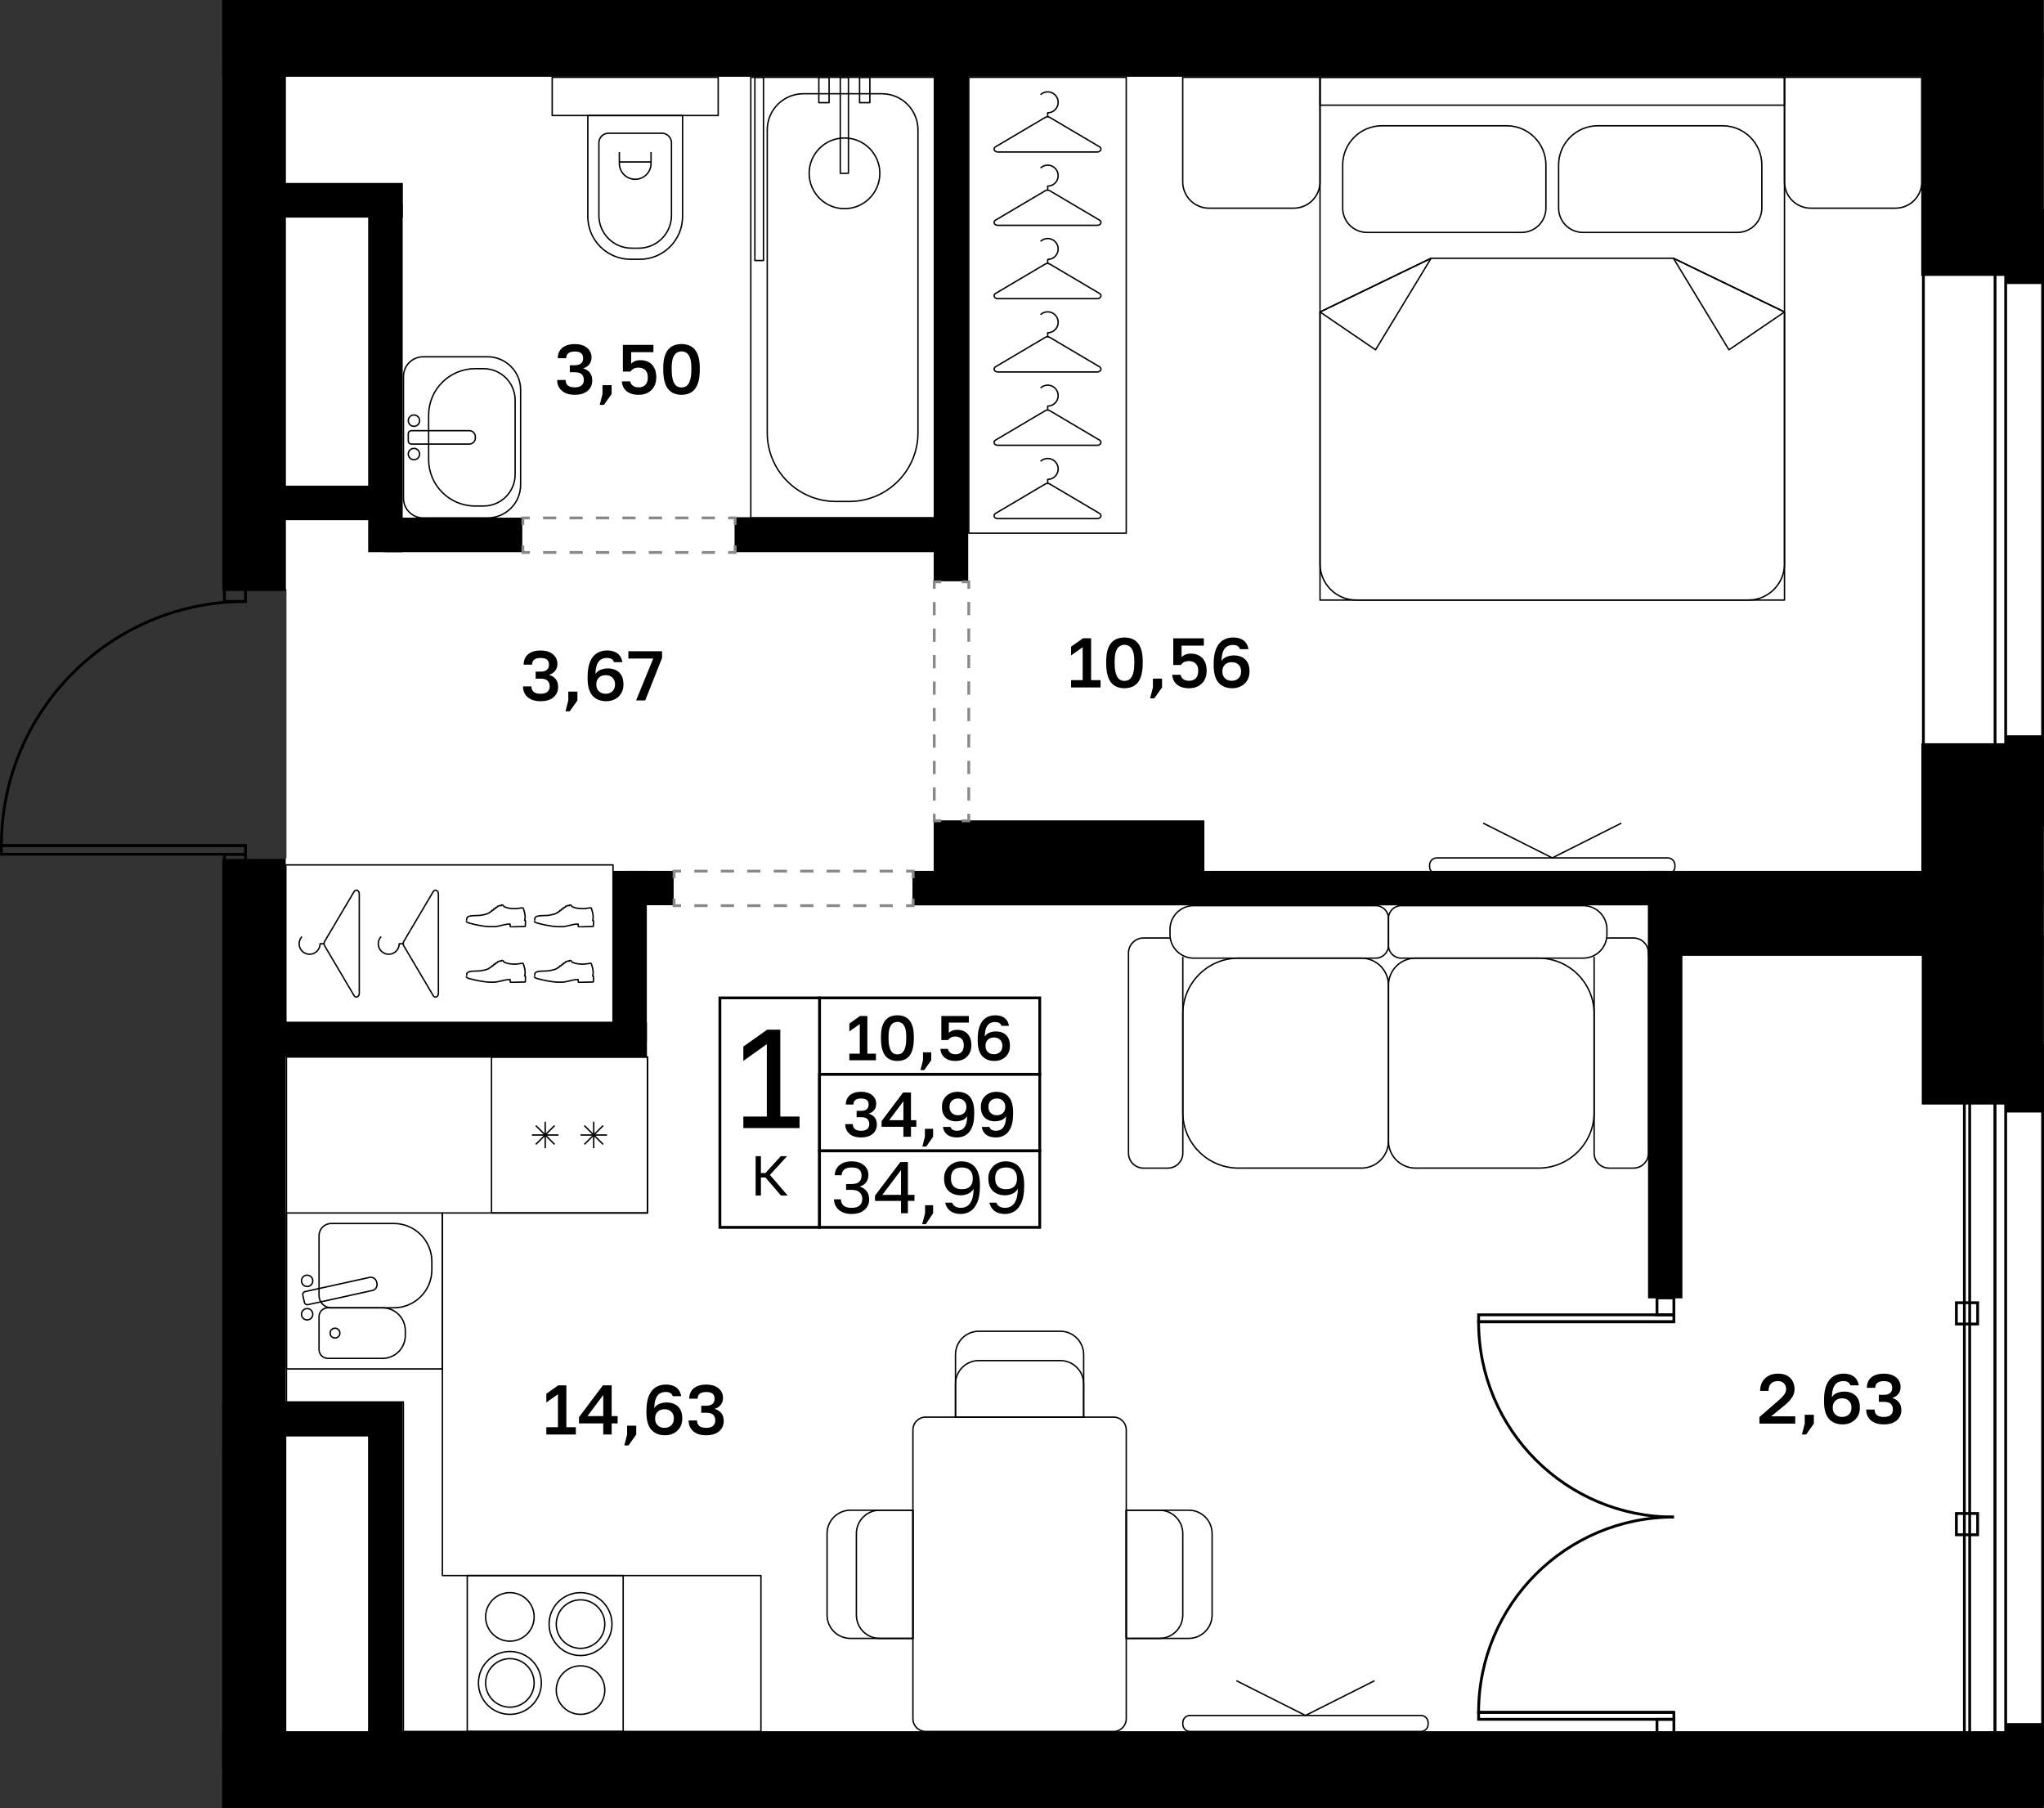 <?xml version="1.0" encoding="utf-8"?>
<!-- Generator: Adobe Illustrator 26.5.0, SVG Export Plug-In . SVG Version: 6.00 Build 0)  -->
<svg version="1.1" xmlns="http://www.w3.org/2000/svg" xmlns:xlink="http://www.w3.org/1999/xlink" x="0px" y="0px"
	 viewBox="0 0 145.487 128.682" enable-background="new 0 0 145.487 128.682" xml:space="preserve">
<rect x="0" y="0" width="145.487" height="128.682" fill="#333333" stroke="none"/>
<g id="фон">
	<polygon fill="#FFFFFF" points="17.476,65.18 20.389,61.053 20.389,41.962 17.476,38.716 17.476,2.754 142.859,2.754 
		142.859,125.962 18.121,125.962 	"/>
</g>
<g id="окна">
	<g>
		<g>
			<rect x="142.004" y="74.431" fill="#FFFFFF" width="3.384" height="53.947"/>
			<path d="M145.287,74.531v53.747h-3.183V74.531H145.287 M145.487,74.331h-3.583v54.147h3.583V74.331L145.487,74.331z"/>
		</g>
		<g>
			<rect x="142.004" y="74.431" fill="#FFFFFF" width="0.756" height="53.947"/>
			<path d="M142.659,74.531v53.747h-0.555V74.531H142.659 M142.859,74.331h-0.955v54.147h0.955V74.331L142.859,74.331z"/>
		</g>
	</g>
	<g>
		<g>
			<rect x="136.901" y="15.003" fill="#FFFFFF" width="8.486" height="43.723"/>
			<path d="M145.287,15.102v43.523h-8.285V15.102H145.287 M145.487,14.902h-8.685v43.923h8.685V14.902L145.487,14.902z"/>
		</g>
		<g>
			<rect x="142.004" y="15.003" fill="#FFFFFF" width="0.756" height="43.723"/>
			<path d="M142.659,15.102v43.523h-0.555V15.102H142.659 M142.859,14.902h-0.955v43.923h0.955V14.902L142.859,14.902z"/>
		</g>
	</g>
</g>
<g id="решетка_балкон">
	<g>
		
			<rect x="116.682" y="101.382" transform="matrix(6.878741e-08 1 -1 6.878741e-08 241.579 -38.437)" fill="none" stroke="#000000" stroke-width="0.2" stroke-miterlimit="10" width="46.652" height="0.378"/>
		
			<rect x="139.249" y="92.711" transform="matrix(6.992042e-08 1 -1 6.992042e-08 233.475 -46.538)" fill="none" stroke="#000000" stroke-width="0.2" stroke-miterlimit="10" width="1.514" height="1.514"/>
		
			<rect x="139.249" y="107.71" transform="matrix(6.992282e-08 1 -1 6.992282e-08 248.473 -31.54)" fill="none" stroke="#000000" stroke-width="0.2" stroke-miterlimit="10" width="1.514" height="1.514"/>
	</g>
</g>
<g id="стены">
	<rect x="15.814" y="99.772" width="4.564" height="26.133"/>
	<rect x="15.814" y="123.203" width="129.637" height="5.479"/>
	<rect x="15.814" width="129.637" height="5.463"/>
	<rect x="18.737" y="99.78" width="9.622" height="2.449"/>
	<rect x="26.197" y="99.772" width="2.466" height="24.357"/>
	<rect x="15.822" y="61.132" width="4.516" height="42.441"/>
	<rect x="19.532" y="72.755" width="26.517" height="2.449"/>
	<rect x="44.702" y="61.975" width="3.246" height="2.446"/>
	<rect x="43.594" y="61.975" width="2.446" height="12.116"/>
	<rect x="64.947" y="61.975" width="53.839" height="2.457"/>
	<rect x="66.458" y="58.383" width="19.267" height="5.107"/>
	<rect x="117.292" y="61.975" width="28.159" height="6.048"/>
	<rect x="117.303" y="67.553" width="2.446" height="24.846"/>
	<rect x="136.786" y="66.506" width="8.674" height="12.1"/>
	<rect x="136.757" y="52.895" width="8.694" height="11.532"/>
	<rect x="142.801" y="52.328" width="2.65" height="2.02"/>
	<rect x="142.795" y="77.216" width="2.656" height="1.956"/>
	<rect x="136.749" y="2.379" width="8.702" height="17.254"/>
	<rect x="142.795" y="18.129" width="2.656" height="2.083"/>
	<rect x="66.458" y="4.732" width="2.457" height="36.634"/>
	<rect x="52.285" y="36.809" width="15.333" height="2.489"/>
	<rect x="27.331" y="36.839" width="9.845" height="2.458"/>
	<rect x="26.206" y="14.508" width="2.457" height="24.789"/>
	<rect x="18.966" y="34.563" width="8.045" height="2.458"/>
	<rect x="18.966" y="13.02" width="9.706" height="2.466"/>
	<rect x="15.826" y="4.397" width="4.523" height="37.656"/>
	<rect x="142.804" y="122.627" width="2.647" height="1.959"/>
</g>
<g id="двери">
	<g>
		<g>
			<g>
				<path fill="none" stroke="#000000" stroke-width="0.2" stroke-miterlimit="10" d="M119.143,107.964
					c-7.679,0-13.899-6.22-13.9-13.899l13.899,0"/>
				
					<rect x="105.244" y="93.571" fill="none" stroke="#000000" stroke-width="0.2" stroke-miterlimit="10" width="13.899" height="0.494"/>
			</g>
			
				<rect x="117.942" y="92.368" transform="matrix(-1.836970e-16 1 -1 -1.836970e-16 211.511 -25.574)" fill="none" stroke="#000000" stroke-width="0.2" stroke-miterlimit="10" width="1.202" height="1.202"/>
		</g>
		<g>
			<g>
				<path fill="none" stroke="#000000" stroke-width="0.2" stroke-miterlimit="10" d="M119.143,107.964
					c-7.679,0-13.899,6.22-13.9,13.899l13.899,0"/>
				
					<rect x="105.244" y="121.863" fill="none" stroke="#000000" stroke-width="0.2" stroke-miterlimit="10" width="13.899" height="0.494"/>
			</g>
			
				<rect x="117.942" y="122.358" transform="matrix(4.238482e-11 -1 1 4.238482e-11 -4.417 241.502)" fill="none" stroke="#000000" stroke-width="0.2" stroke-miterlimit="10" width="1.202" height="1.202"/>
		</g>
	</g>
	<g>
		<g>
			<path fill="none" stroke="#000000" stroke-width="0.2" stroke-miterlimit="10" d="M17.476,42.803
				c-9.6,0-17.376,7.775-17.376,17.375l17.375,0"/>
			
				<rect x="0.101" y="60.178" fill="none" stroke="#000000" stroke-width="0.2" stroke-miterlimit="10" width="17.375" height="0.617"/>
		</g>
		
			<rect x="15.974" y="60.797" transform="matrix(8.900087e-11 -1 1 8.900087e-11 -44.824 78.273)" fill="none" stroke="#000000" stroke-width="0.2" stroke-miterlimit="10" width="1.502" height="1.502"/>
		
			<rect x="15.974" y="41.299" transform="matrix(9.142293e-11 -1 1 9.142293e-11 -25.325 58.775)" fill="none" stroke="#000000" stroke-width="0.2" stroke-miterlimit="10" width="1.502" height="1.502"/>
	</g>
</g>
<g id="двери_пунктир">
	<g>
		<g>
			<polyline fill="none" stroke="#898989" stroke-width="0.2" stroke-miterlimit="10" points="64.994,63.952 64.994,64.452 
				64.494,64.452 			"/>
			
				<line fill="none" stroke="#898989" stroke-width="0.2" stroke-miterlimit="10" stroke-dasharray="0.942,0.942" x1="63.552" y1="64.452" x2="48.949" y2="64.452"/>
			<polyline fill="none" stroke="#898989" stroke-width="0.2" stroke-miterlimit="10" points="48.478,64.452 47.978,64.452 
				47.978,63.952 			"/>
			<polyline fill="none" stroke="#898989" stroke-width="0.2" stroke-miterlimit="10" points="47.978,62.495 47.978,61.995 
				48.478,61.995 			"/>
			
				<line fill="none" stroke="#898989" stroke-width="0.2" stroke-miterlimit="10" stroke-dasharray="0.942,0.942" x1="49.42" y1="61.995" x2="64.023" y2="61.995"/>
			<polyline fill="none" stroke="#898989" stroke-width="0.2" stroke-miterlimit="10" points="64.494,61.995 64.994,61.995 
				64.994,62.495 			"/>
		</g>
	</g>
	<g>
		<g>
			<polyline fill="none" stroke="#898989" stroke-width="0.2" stroke-miterlimit="10" points="68.955,41.906 68.955,41.406 
				68.455,41.406 			"/>
			<polyline fill="none" stroke="#898989" stroke-width="0.2" stroke-miterlimit="10" points="66.998,41.406 66.498,41.406 
				66.498,41.906 			"/>
			
				<line fill="none" stroke="#898989" stroke-width="0.2" stroke-miterlimit="10" stroke-dasharray="0.942,0.942" x1="66.498" y1="42.848" x2="66.498" y2="57.443"/>
			<polyline fill="none" stroke="#898989" stroke-width="0.2" stroke-miterlimit="10" points="66.498,57.914 66.498,58.414 
				66.998,58.414 			"/>
			<polyline fill="none" stroke="#898989" stroke-width="0.2" stroke-miterlimit="10" points="68.455,58.414 68.955,58.414 
				68.955,57.914 			"/>
			
				<line fill="none" stroke="#898989" stroke-width="0.2" stroke-miterlimit="10" stroke-dasharray="0.942,0.942" x1="68.955" y1="56.972" x2="68.955" y2="42.377"/>
		</g>
	</g>
	<g>
		<g>
			<polyline fill="none" stroke="#898989" stroke-width="0.2" stroke-miterlimit="10" points="52.325,37.359 52.325,36.859 
				51.825,36.859 			"/>
			
				<line fill="none" stroke="#898989" stroke-width="0.2" stroke-miterlimit="10" stroke-dasharray="0.941,0.941" x1="50.885" y1="36.859" x2="38.187" y2="36.859"/>
			<polyline fill="none" stroke="#898989" stroke-width="0.2" stroke-miterlimit="10" points="37.716,36.859 37.216,36.859 
				37.216,37.359 			"/>
			<polyline fill="none" stroke="#898989" stroke-width="0.2" stroke-miterlimit="10" points="37.216,38.817 37.216,39.317 
				37.716,39.317 			"/>
			
				<line fill="none" stroke="#898989" stroke-width="0.2" stroke-miterlimit="10" stroke-dasharray="0.941,0.941" x1="38.657" y1="39.317" x2="51.355" y2="39.317"/>
			<polyline fill="none" stroke="#898989" stroke-width="0.2" stroke-miterlimit="10" points="51.825,39.317 52.325,39.317 
				52.325,38.817 			"/>
		</g>
	</g>
</g>
<g id="контур">
</g>
<g id="мебель">
	<g>
		<g>
			
				<rect x="20.389" y="86.322" transform="matrix(8.177364e-14 -1 1 8.177364e-14 -65.933 117.81)" fill="none" stroke="#000000" stroke-width="0.1" stroke-linejoin="round" stroke-miterlimit="10" width="11.098" height="11.098"/>
			<path fill="none" stroke="#000000" stroke-width="0.1" stroke-linejoin="round" stroke-miterlimit="10" d="M30.738,89.778v0.587
				c0,1.495-1.212,2.706-2.706,2.706h-4.454c-0.481,0-0.87-0.39-0.87-0.87v-4.26c0-0.481,0.39-0.87,0.87-0.87h4.454
				C29.527,87.072,30.738,88.283,30.738,89.778z"/>
			<path fill="none" stroke="#000000" stroke-width="0.1" stroke-linejoin="round" stroke-miterlimit="10" d="M28.849,95.047v-0.352
				c0-0.897-0.727-1.624-1.624-1.624h-3.887c-0.348,0-0.63,0.282-0.63,0.63v2.34c0,0.348,0.282,0.63,0.63,0.63h3.887
				C28.122,96.671,28.849,95.944,28.849,95.047z"/>
			
				<circle fill="none" stroke="#000000" stroke-width="0.1" stroke-linejoin="round" stroke-miterlimit="10" cx="23.845" cy="94.871" r="0.348"/>
			<g>
				
					<circle fill="none" stroke="#000000" stroke-width="0.1" stroke-linejoin="round" stroke-miterlimit="10" cx="21.861" cy="91.152" r="0.403"/>
				<path fill="none" stroke="#000000" stroke-width="0.1" stroke-linejoin="round" stroke-miterlimit="10" d="M21.458,93.53
					c0,0.223,0.181,0.403,0.403,0.403s0.403-0.18,0.403-0.403c0-0.223-0.18-0.403-0.403-0.403S21.458,93.307,21.458,93.53z"/>
				<path fill="none" stroke="#000000" stroke-width="0.1" stroke-linejoin="round" stroke-miterlimit="10" d="M21.922,92.848
					l4.579-1.009c0.232-0.051,0.378-0.28,0.327-0.512l-0.02-0.091c-0.051-0.232-0.28-0.378-0.512-0.327l-4.579,1.009
					c-0.115,0.025-0.188,0.139-0.162,0.254l0.113,0.514C21.694,92.801,21.808,92.873,21.922,92.848z"/>
			</g>
		</g>
		<g>
			
				<rect x="34.985" y="75.224" transform="matrix(-3.279215e-13 1 -1 -3.279215e-13 121.307 40.239)" fill="none" stroke="#000000" stroke-width="0.1" stroke-linejoin="round" stroke-miterlimit="10" width="11.098" height="11.098"/>
			<g>
				<g>
					
						<line fill="none" stroke="#000000" stroke-width="0.1" stroke-linejoin="round" stroke-miterlimit="10" x1="38.139" y1="80.105" x2="39.475" y2="81.441"/>
					
						<line fill="none" stroke="#000000" stroke-width="0.1" stroke-linejoin="round" stroke-miterlimit="10" x1="38.139" y1="81.441" x2="39.475" y2="80.105"/>
					
						<line fill="none" stroke="#000000" stroke-width="0.1" stroke-linejoin="round" stroke-miterlimit="10" x1="37.862" y1="80.773" x2="39.752" y2="80.773"/>
					
						<line fill="none" stroke="#000000" stroke-width="0.1" stroke-linejoin="round" stroke-miterlimit="10" x1="38.807" y1="81.718" x2="38.807" y2="79.828"/>
				</g>
				<g>
					
						<line fill="none" stroke="#000000" stroke-width="0.1" stroke-linejoin="round" stroke-miterlimit="10" x1="41.592" y1="80.105" x2="42.928" y2="81.441"/>
					
						<line fill="none" stroke="#000000" stroke-width="0.1" stroke-linejoin="round" stroke-miterlimit="10" x1="41.592" y1="81.441" x2="42.928" y2="80.105"/>
					
						<line fill="none" stroke="#000000" stroke-width="0.1" stroke-linejoin="round" stroke-miterlimit="10" x1="41.316" y1="80.773" x2="43.205" y2="80.773"/>
					
						<line fill="none" stroke="#000000" stroke-width="0.1" stroke-linejoin="round" stroke-miterlimit="10" x1="42.26" y1="81.718" x2="42.26" y2="79.828"/>
				</g>
			</g>
		</g>
		<g>
			
				<rect x="33.258" y="112.125" transform="matrix(-1 3.276154e-13 -3.276154e-13 -1 77.614 235.348)" fill="none" stroke="#000000" stroke-width="0.1" stroke-linejoin="round" stroke-miterlimit="10" width="11.098" height="11.098"/>
			<g>
				<g>
					
						<circle fill="none" stroke="#000000" stroke-width="0.1" stroke-linejoin="round" stroke-miterlimit="10" cx="36.293" cy="119.767" r="2.238"/>
					
						<circle fill="none" stroke="#000000" stroke-width="0.1" stroke-linejoin="round" stroke-miterlimit="10" cx="36.293" cy="115.069" r="1.727"/>
					
						<circle fill="none" stroke="#000000" stroke-width="0.1" stroke-linejoin="round" stroke-miterlimit="10" cx="36.293" cy="119.767" r="1.727"/>
				</g>
				<g>
					
						<circle fill="none" stroke="#000000" stroke-width="0.1" stroke-linejoin="round" stroke-miterlimit="10" cx="41.321" cy="115.581" r="2.238"/>
					
						<circle fill="none" stroke="#000000" stroke-width="0.1" stroke-linejoin="round" stroke-miterlimit="10" cx="41.321" cy="120.278" r="1.727"/>
					
						<circle fill="none" stroke="#000000" stroke-width="0.1" stroke-linejoin="round" stroke-miterlimit="10" cx="41.321" cy="115.581" r="1.727"/>
				</g>
			</g>
		</g>
		<polygon fill="none" stroke="#000000" stroke-width="0.1" stroke-linejoin="round" stroke-miterlimit="10" points="
			31.488,112.125 31.488,88.621 31.488,86.322 46.089,86.322 46.089,75.224 31.488,75.224 20.389,75.224 20.389,86.322 
			20.389,88.621 20.389,99.772 28.712,99.772 28.712,123.223 31.488,123.223 54.162,123.223 54.162,112.125 		"/>
	</g>
	<g>
		
			<rect x="91.884" y="7.572" transform="matrix(-9.788332e-14 1 -1 -9.788332e-14 134.588 -86.384)" fill="none" stroke="#000000" stroke-width="0.1" stroke-linejoin="round" stroke-miterlimit="10" width="37.204" height="33.06"/>
		<path fill="none" stroke="#000000" stroke-width="0.1" stroke-linejoin="round" stroke-miterlimit="10" d="M127.016,40.131V22.202
			l-7.906-3.823h-17.248l-7.906,3.823v17.929c0,1.421,1.152,2.574,2.574,2.574h27.912C125.864,42.704,127.016,41.552,127.016,40.131
			z"/>
		<polygon fill="none" stroke="#000000" stroke-width="0.1" stroke-linejoin="round" stroke-miterlimit="10" points="
			127.016,22.202 123.063,24.895 119.11,18.379 		"/>
		<polygon fill="none" stroke="#000000" stroke-width="0.1" stroke-linejoin="round" stroke-miterlimit="10" points="93.956,22.202 
			97.909,24.895 101.862,18.379 		"/>
		
			<rect x="109.494" y="-10.038" transform="matrix(-1.836970e-16 1 -1 -1.836970e-16 116.978 -103.994)" fill="none" stroke="#000000" stroke-width="0.1" stroke-linejoin="round" stroke-miterlimit="10" width="1.985" height="33.06"/>
		<g>
			<path fill="none" stroke="#000000" stroke-width="0.1" stroke-linejoin="round" stroke-miterlimit="10" d="M125.403,11.744v3.063
				c0,0.958-0.776,1.734-1.734,1.734h-10.997c-0.958,0-1.734-0.776-1.734-1.734v-3.063c0-1.543,1.251-2.794,2.794-2.794h8.878
				C124.153,8.951,125.403,10.201,125.403,11.744z"/>
			<path fill="none" stroke="#000000" stroke-width="0.1" stroke-linejoin="round" stroke-miterlimit="10" d="M110.034,11.744v3.063
				c0,0.958-0.776,1.734-1.734,1.734H97.303c-0.958,0-1.734-0.776-1.734-1.734v-3.063c0-1.543,1.251-2.794,2.794-2.794h8.878
				C108.783,8.951,110.034,10.201,110.034,11.744z"/>
		</g>
		<path fill="none" stroke="#000000" stroke-width="0.1" stroke-linejoin="round" stroke-miterlimit="10" d="M127.016,12.943V5.5
			h9.773v7.443c0,1.034-0.838,1.872-1.872,1.872h-6.03C127.854,14.815,127.016,13.977,127.016,12.943z"/>
		<path fill="none" stroke="#000000" stroke-width="0.1" stroke-linejoin="round" stroke-miterlimit="10" d="M84.183,12.943V5.5
			h9.773v7.443c0,1.034-0.838,1.872-1.872,1.872h-6.03C85.021,14.815,84.183,13.977,84.183,12.943z"/>
	</g>
	<g>
		<g>
			<g>
				<path fill="none" stroke="#000000" stroke-width="0.1" stroke-linejoin="round" stroke-miterlimit="10" d="M101.755,61.567
					v0.112c0,0.284,0.23,0.514,0.514,0.514h16.433c0.284,0,0.514-0.23,0.514-0.514v-0.112c0-0.284-0.23-0.514-0.514-0.514H102.27
					C101.986,61.053,101.755,61.283,101.755,61.567z"/>
				<polyline fill="none" stroke="#000000" stroke-width="0.1" stroke-linejoin="round" stroke-miterlimit="10" points="
					105.567,58.58 110.486,61.053 115.405,58.58 				"/>
			</g>
		</g>
	</g>
	<g>
		<g>
			<g>
				<path fill="none" stroke="#000000" stroke-width="0.1" stroke-linejoin="round" stroke-miterlimit="10" d="M84.19,122.597v0.112
					c0,0.284,0.23,0.514,0.514,0.514h16.433c0.284,0,0.514-0.23,0.514-0.514v-0.112c0-0.284-0.23-0.514-0.514-0.514H84.704
					C84.42,122.083,84.19,122.313,84.19,122.597z"/>
				<polyline fill="none" stroke="#000000" stroke-width="0.1" stroke-linejoin="round" stroke-miterlimit="10" points="
					88.001,119.61 92.921,122.083 97.84,119.61 				"/>
			</g>
		</g>
	</g>
	<g>
		<path fill="none" stroke="#000000" stroke-width="0.1" stroke-linejoin="round" stroke-miterlimit="10" d="M98.828,70.114v11.089
			c0,1.064-0.863,1.927-1.927,1.927h-8.749c-2.189,0-3.963-1.774-3.963-3.963v-7.016c0-2.189,1.774-3.963,3.963-3.963h8.749
			C97.966,68.188,98.828,69.05,98.828,70.114z"/>
		<path fill="none" stroke="#000000" stroke-width="0.1" stroke-linejoin="round" stroke-miterlimit="10" d="M98.828,67.28v-1.921
			c0-0.501-0.406-0.907-0.907-0.907H84.963c-0.931,0-1.685,0.754-1.685,1.685v0.365c0,0.931,0.754,1.685,1.685,1.685h12.958
			C98.422,68.188,98.828,67.781,98.828,67.28z"/>
		<path fill="none" stroke="#000000" stroke-width="0.1" stroke-linejoin="round" stroke-miterlimit="10" d="M83.279,66.766
			c-0.051-0.008-0.103-0.012-0.154-0.012h-1.736c-0.588,0-1.065,0.477-1.065,1.065v14.247c0,0.588,0.477,1.065,1.065,1.065h1.736
			c0.588,0,1.065-0.477,1.065-1.065V68.095"/>
		<path fill="none" stroke="#000000" stroke-width="0.1" stroke-linejoin="round" stroke-miterlimit="10" d="M98.828,70.114v11.089
			c0,1.064,0.863,1.927,1.927,1.927h8.749c2.189,0,3.963-1.774,3.963-3.963v-7.016c0-2.189-1.774-3.963-3.963-3.963h-8.749
			C99.691,68.188,98.828,69.05,98.828,70.114z"/>
		<path fill="none" stroke="#000000" stroke-width="0.1" stroke-linejoin="round" stroke-miterlimit="10" d="M98.828,67.28v-1.921
			c0-0.501,0.406-0.907,0.907-0.907h12.958c0.931,0,1.685,0.754,1.685,1.685v0.365c0,0.931-0.754,1.685-1.685,1.685H99.736
			C99.234,68.188,98.828,67.781,98.828,67.28z"/>
		<path fill="none" stroke="#000000" stroke-width="0.1" stroke-linejoin="round" stroke-miterlimit="10" d="M113.466,68.095v13.971
			c0,0.588,0.477,1.065,1.065,1.065h1.736c0.588,0,1.065-0.477,1.065-1.065V67.819c0-0.588-0.477-1.065-1.065-1.065h-1.736
			c-0.051,0-0.103,0.004-0.154,0.012"/>
	</g>
	<g>
		<path fill="none" stroke="#000000" stroke-width="0.1" stroke-linejoin="round" stroke-miterlimit="10" d="M41.839,15.409l0-7.187
			l6.745,0l0,7.187c0,1.68-1.362,3.043-3.043,3.043l-0.66,0C43.201,18.451,41.839,17.089,41.839,15.409z"/>
		<path fill="none" stroke="#000000" stroke-width="0.1" stroke-linejoin="round" stroke-miterlimit="10" d="M43.313,9.481l3.796,0
			c0.378,0,0.685,0.307,0.685,0.685l0,5.165c0,1.287-1.043,2.331-2.331,2.331h-0.505c-1.287,0-2.331-1.043-2.331-2.331l0-5.165
			C42.628,9.788,42.935,9.481,43.313,9.481z"/>
		<g>
			<path fill="none" stroke="#000000" stroke-width="0.1" stroke-linejoin="round" stroke-miterlimit="10" d="M46.34,10.826v0.698
				v0.107c0,0.312-0.126,0.592-0.331,0.797s-0.485,0.331-0.797,0.331c-0.623,0-1.128-0.505-1.128-1.128v-0.107l0-0.698"/>
			
				<line fill="none" stroke="#000000" stroke-width="0.1" stroke-linejoin="round" stroke-miterlimit="10" x1="46.34" y1="11.525" x2="44.083" y2="11.525"/>
		</g>
		
			<rect x="43.851" y="0.953" transform="matrix(1.770690e-06 1 -1 1.770690e-06 52.072 -38.351)" fill="none" stroke="#000000" stroke-width="0.1" stroke-linejoin="round" stroke-miterlimit="10" width="2.722" height="11.815"/>
	</g>
	<g>
		<path fill="none" stroke="#000000" stroke-width="0.1" stroke-linejoin="round" d="M30.119,25.391h4.584
			c1.3,0,2.353,1.054,2.353,2.353v6.761c0,1.3-1.054,2.353-2.353,2.353h-4.584c-0.773,0-1.4-0.627-1.4-1.4v-8.667
			C28.719,26.018,29.346,25.391,30.119,25.391z"/>
		<path fill="none" stroke="#000000" stroke-width="0.1" stroke-linejoin="round" d="M34.421,26.238h-0.602
			c-1.828,0-3.31,1.482-3.31,3.31v3.153c0,1.828,1.482,3.31,3.31,3.31h0.602c1.24,0,2.245-1.005,2.245-2.245v-5.284
			C36.666,27.243,35.661,26.238,34.421,26.238z"/>
		<g>
			
				<circle fill="none" stroke="#000000" stroke-width="0.1" stroke-linejoin="round" stroke-miterlimit="10" cx="29.464" cy="32.314" r="0.403"/>
			
				<circle fill="none" stroke="#000000" stroke-width="0.1" stroke-linejoin="round" stroke-miterlimit="10" cx="29.464" cy="29.936" r="0.403"/>
			<path fill="none" stroke="#000000" stroke-width="0.1" stroke-linejoin="round" stroke-miterlimit="10" d="M29.274,30.649h4.13
				c0.237,0,0.43,0.192,0.43,0.43v0.093c0,0.237-0.192,0.43-0.43,0.43h-4.13c-0.118,0-0.213-0.095-0.213-0.213v-0.527
				C29.061,30.744,29.157,30.649,29.274,30.649z"/>
		</g>
	</g>
	<g>
		
			<rect x="53.44" y="5.5" transform="matrix(-1 -7.657323e-13 7.657323e-13 -1 119.95 42.359)" fill="none" stroke="#000000" stroke-width="0.1" stroke-linejoin="round" stroke-miterlimit="10" width="13.069" height="31.359"/>
		<path fill="none" stroke="#000000" stroke-width="0.1" stroke-linejoin="round" stroke-miterlimit="10" d="M65.338,9.24v21.559
			c0,2.7-2.189,4.889-4.889,4.889h-0.949c-2.7,0-4.889-2.189-4.889-4.889V9.24c0-1.419,1.15-2.569,2.569-2.569h5.588
			C64.188,6.671,65.338,7.822,65.338,9.24z"/>
		
			<rect x="53.731" y="5.5" transform="matrix(-1 -1.224647e-16 1.224647e-16 -1 108.074 24.041)" fill="none" stroke="#000000" stroke-width="0.1" stroke-linejoin="round" stroke-miterlimit="10" width="0.613" height="13.041"/>
		<g>
			
				<rect x="56.681" y="8.627" transform="matrix(-1.730355e-12 1 -1 -1.730355e-12 69.016 -51.181)" fill="none" stroke="#000000" stroke-width="0.1" stroke-linejoin="round" stroke-miterlimit="10" width="6.835" height="0.58"/>
			
				<circle fill="none" stroke="#000000" stroke-width="0.1" stroke-linejoin="round" stroke-miterlimit="10" cx="60.109" cy="12.335" r="2.515"/>
			
				<rect x="60.646" y="6.037" transform="matrix(-3.022655e-12 1 -1 -3.022655e-12 67.952 -55.147)" fill="none" stroke="#000000" stroke-width="0.1" stroke-linejoin="round" stroke-miterlimit="10" width="1.806" height="0.731"/>
			
				<rect x="57.745" y="6.037" transform="matrix(-1.007378e-12 1 -1 -1.007378e-12 65.05 -52.245)" fill="none" stroke="#000000" stroke-width="0.1" stroke-linejoin="round" stroke-miterlimit="10" width="1.806" height="0.731"/>
		</g>
	</g>
	<g>
		
			<rect x="26.388" y="55.512" transform="matrix(-4.009078e-11 1 -1 -4.009078e-11 99.146 35.163)" fill="none" stroke="#000000" stroke-width="0.1" stroke-linejoin="round" stroke-miterlimit="10" width="11.207" height="23.286"/>
		<g>
			<g>
				<path fill="none" stroke="#000000" stroke-width="0.1" stroke-linejoin="round" stroke-miterlimit="10" d="M31.205,70.69v-7.071
					c0-0.256-0.252-0.366-0.372-0.162l-2.09,3.535c-0.057,0.096-0.057,0.229,0,0.324l2.09,3.535
					C30.953,71.056,31.205,70.946,31.205,70.69z"/>
				<path fill="none" stroke="#000000" stroke-width="0.1" stroke-linejoin="round" stroke-miterlimit="10" d="M27.127,66.656
					c-0.125,0.133-0.202,0.313-0.202,0.51c0,0.411,0.333,0.745,0.745,0.745s0.745-0.333,0.745-0.745H28.7"/>
			</g>
		</g>
		<g>
			<g>
				<path fill="none" stroke="#000000" stroke-width="0.1" stroke-linejoin="round" stroke-miterlimit="10" d="M25.572,70.69v-7.071
					c0-0.256-0.252-0.366-0.372-0.162l-2.09,3.535c-0.057,0.096-0.057,0.229,0,0.324l2.09,3.535
					C25.32,71.056,25.572,70.946,25.572,70.69z"/>
				<path fill="none" stroke="#000000" stroke-width="0.1" stroke-linejoin="round" stroke-miterlimit="10" d="M21.494,66.656
					c-0.125,0.133-0.202,0.313-0.202,0.51c0,0.411,0.333,0.745,0.745,0.745s0.745-0.333,0.745-0.745h0.286"/>
			</g>
		</g>
		<g>
			<path fill="none" stroke="#000000" stroke-width="0.1" stroke-linejoin="round" stroke-miterlimit="10" d="M38.067,69.562
				c0.061,0.062,0.309,0.115,0.475,0.156c0.165,0.041,0.439,0.101,0.759,0.144c0.32,0.043,0.58,0.041,0.764,0.033
				c0.186-0.009,0.592-0.122,0.745-0.153c0.055-0.011,0.115-0.018,0.168-0.023c0.094-0.008,0.17-0.008,0.17-0.008
				s0.001,0.018,0.003,0.043c0.003,0.025,0.006,0.057,0.009,0.085s0.01,0.057,0.013,0.068c0.011,0.006,1.004-0.023,1.032-0.023
				c0.028,0,0.031-0.024,0.031-0.024s0.001-0.033,0.003-0.08c0.003-0.098,0.006-0.256,0.006-0.287c0-0.035-0.03-0.04-0.048-0.04
				c-0.006,0-0.011,0.001-0.013,0.001c0.004-0.014,0.008-0.028,0.012-0.041c0.096-0.3-0.108-0.829-0.108-0.829
				s-0.003-0.038-0.105-0.025c-0.103,0.013-0.359,0.063-0.54,0.057c-0.182-0.006-0.424-0.027-0.563-0.083
				c-0.087-0.036-0.134-0.051-0.157-0.058c-0.027-0.047-0.073-0.105-0.112-0.121c-0.061-0.025-0.117,0.038-0.117,0.038l0.025,0.017
				c-0.045-0.015-0.086-0.019-0.115-0.017c-0.015,0.002-0.054,0.024-0.106,0.059c-0.008-0.004-0.016-0.008-0.025-0.01
				c-0.01-0.003-0.02,0.003-0.024,0.013c-0.002,0.01,0.003,0.018,0.011,0.022c-0.031,0.022-0.066,0.047-0.105,0.075
				c-0.01-0.005-0.02-0.01-0.032-0.013c-0.01-0.003-0.02,0.003-0.023,0.013c-0.003,0.01,0.003,0.021,0.013,0.024
				c0.002,0.001,0.004,0.002,0.006,0.003c-0.031,0.022-0.062,0.046-0.095,0.07c-0.009-0.004-0.018-0.008-0.027-0.011
				c-0.01-0.003-0.02,0.003-0.023,0.013c-0.003,0.01,0.003,0.021,0.013,0.024c0.001,0,0.001,0.001,0.001,0.001
				c-0.032,0.024-0.064,0.048-0.096,0.071c-0.009-0.004-0.018-0.009-0.027-0.011c-0.01-0.003-0.02,0.004-0.023,0.014
				c-0.003,0.01,0.003,0.02,0.013,0.024c0.001,0,0.001,0,0.002,0.001c-0.037,0.027-0.073,0.054-0.107,0.08
				c-0.007,0.005-0.015,0.01-0.022,0.015c-0.006-0.003-0.013-0.006-0.02-0.008c-0.01-0.003-0.02,0.004-0.024,0.014
				c-0.002,0.007,0.002,0.014,0.008,0.018c-0.085,0.053-0.171,0.089-0.252,0.114l-0.012-0.004c0.001,0.002,0.003,0.004,0.004,0.006
				c-0.142,0.042-0.27,0.054-0.357,0.075c-0.062,0.015-0.178,0.017-0.307,0.02c-0.001-0.001-0.002-0.003-0.004-0.004l0.002,0.004
				c-0.18,0.004-0.386,0.01-0.521,0.049c-0.233,0.068-0.185,0.265-0.185,0.265S38.005,69.499,38.067,69.562z"/>
			<path fill="none" stroke="#000000" stroke-width="0.1" stroke-linejoin="round" stroke-miterlimit="10" d="M33.224,69.562
				c0.061,0.062,0.309,0.115,0.475,0.156c0.165,0.041,0.439,0.101,0.759,0.144c0.32,0.043,0.58,0.041,0.764,0.033
				c0.186-0.009,0.592-0.122,0.745-0.153c0.055-0.011,0.115-0.018,0.168-0.023c0.094-0.008,0.17-0.008,0.17-0.008
				s0.001,0.018,0.003,0.043c0.003,0.025,0.006,0.057,0.009,0.085c0.003,0.028,0.01,0.057,0.013,0.068
				c0.011,0.006,1.004-0.023,1.032-0.023s0.031-0.024,0.031-0.024s0.001-0.033,0.003-0.08c0.003-0.098,0.006-0.256,0.006-0.287
				c0-0.035-0.03-0.04-0.048-0.04c-0.006,0-0.011,0.001-0.013,0.001c0.004-0.014,0.008-0.028,0.012-0.041
				c0.096-0.3-0.108-0.829-0.108-0.829s-0.003-0.038-0.105-0.025c-0.103,0.013-0.359,0.063-0.54,0.057
				c-0.182-0.006-0.424-0.027-0.563-0.083c-0.087-0.036-0.134-0.051-0.157-0.058c-0.027-0.047-0.073-0.105-0.112-0.121
				c-0.061-0.025-0.117,0.038-0.117,0.038l0.025,0.017c-0.045-0.015-0.086-0.019-0.115-0.017c-0.015,0.002-0.054,0.024-0.106,0.059
				c-0.008-0.004-0.016-0.008-0.025-0.01c-0.01-0.003-0.02,0.003-0.024,0.013c-0.002,0.01,0.003,0.018,0.011,0.022
				c-0.031,0.022-0.066,0.047-0.105,0.075c-0.01-0.005-0.02-0.01-0.032-0.013c-0.01-0.003-0.02,0.003-0.023,0.013
				c-0.003,0.01,0.003,0.021,0.013,0.024c0.002,0.001,0.004,0.002,0.006,0.003c-0.031,0.022-0.062,0.046-0.095,0.07
				c-0.009-0.004-0.018-0.008-0.027-0.011c-0.01-0.003-0.02,0.003-0.023,0.013c-0.003,0.01,0.003,0.021,0.013,0.024
				c0.001,0,0.001,0.001,0.001,0.001c-0.032,0.024-0.064,0.048-0.096,0.071c-0.009-0.004-0.018-0.009-0.027-0.011
				c-0.01-0.003-0.02,0.004-0.023,0.014c-0.003,0.01,0.003,0.02,0.013,0.024c0.001,0,0.001,0,0.002,0.001
				c-0.037,0.027-0.073,0.054-0.107,0.08c-0.007,0.005-0.015,0.01-0.022,0.015c-0.006-0.003-0.013-0.006-0.02-0.008
				c-0.01-0.003-0.02,0.004-0.024,0.014c-0.002,0.007,0.002,0.014,0.008,0.018c-0.085,0.053-0.171,0.089-0.252,0.114l-0.012-0.004
				c0.001,0.002,0.003,0.004,0.004,0.006c-0.142,0.042-0.27,0.054-0.357,0.075c-0.062,0.015-0.178,0.017-0.307,0.02
				c-0.001-0.001-0.002-0.003-0.004-0.004l0.002,0.004c-0.18,0.004-0.386,0.01-0.521,0.049c-0.233,0.068-0.185,0.265-0.185,0.265
				S33.162,69.499,33.224,69.562z"/>
			<path fill="none" stroke="#000000" stroke-width="0.1" stroke-linejoin="round" stroke-miterlimit="10" d="M38.067,65.613
				c0.061,0.062,0.309,0.115,0.475,0.156c0.165,0.041,0.439,0.101,0.759,0.144c0.32,0.043,0.58,0.041,0.764,0.033
				c0.186-0.009,0.592-0.122,0.745-0.153c0.055-0.011,0.115-0.018,0.168-0.023c0.094-0.008,0.17-0.008,0.17-0.008
				s0.001,0.018,0.003,0.043c0.003,0.025,0.006,0.057,0.009,0.085s0.01,0.057,0.013,0.068c0.011,0.006,1.004-0.023,1.032-0.023
				c0.028,0,0.031-0.024,0.031-0.024s0.001-0.033,0.003-0.08c0.003-0.098,0.006-0.256,0.006-0.287c0-0.035-0.03-0.04-0.048-0.04
				c-0.006,0-0.011,0.001-0.013,0.001c0.004-0.014,0.008-0.028,0.012-0.041c0.096-0.3-0.108-0.829-0.108-0.829
				s-0.003-0.038-0.105-0.025c-0.103,0.013-0.359,0.063-0.54,0.057c-0.182-0.006-0.424-0.027-0.563-0.083
				c-0.087-0.036-0.134-0.051-0.157-0.058c-0.027-0.047-0.073-0.105-0.112-0.121c-0.061-0.025-0.117,0.038-0.117,0.038l0.025,0.017
				c-0.045-0.015-0.086-0.019-0.115-0.017c-0.015,0.002-0.054,0.024-0.106,0.059c-0.008-0.004-0.016-0.008-0.025-0.01
				c-0.01-0.003-0.02,0.003-0.024,0.013c-0.002,0.01,0.003,0.018,0.011,0.022c-0.031,0.022-0.066,0.047-0.105,0.075
				c-0.01-0.005-0.02-0.01-0.032-0.013c-0.01-0.003-0.02,0.003-0.023,0.013c-0.003,0.01,0.003,0.021,0.013,0.024
				c0.002,0.001,0.004,0.002,0.006,0.003c-0.031,0.022-0.062,0.046-0.095,0.07c-0.009-0.004-0.018-0.008-0.027-0.011
				c-0.01-0.003-0.02,0.003-0.023,0.013c-0.003,0.01,0.003,0.021,0.013,0.024c0.001,0,0.001,0.001,0.001,0.001
				c-0.032,0.024-0.064,0.048-0.096,0.071c-0.009-0.004-0.018-0.009-0.027-0.011c-0.01-0.003-0.02,0.004-0.023,0.014
				c-0.003,0.01,0.003,0.02,0.013,0.024c0.001,0,0.001,0,0.002,0.001c-0.037,0.027-0.073,0.054-0.107,0.08
				c-0.007,0.005-0.015,0.01-0.022,0.015c-0.006-0.003-0.013-0.006-0.02-0.008c-0.01-0.003-0.02,0.004-0.024,0.014
				c-0.002,0.007,0.002,0.014,0.008,0.018c-0.085,0.053-0.171,0.089-0.252,0.114l-0.012-0.004c0.001,0.002,0.003,0.004,0.004,0.006
				c-0.142,0.042-0.27,0.054-0.357,0.075c-0.062,0.015-0.178,0.017-0.307,0.02c-0.001-0.001-0.002-0.003-0.004-0.004l0.002,0.004
				c-0.18,0.004-0.386,0.01-0.521,0.049c-0.233,0.068-0.185,0.265-0.185,0.265S38.005,65.55,38.067,65.613z"/>
			<path fill="none" stroke="#000000" stroke-width="0.1" stroke-linejoin="round" stroke-miterlimit="10" d="M33.224,65.613
				c0.061,0.062,0.309,0.115,0.475,0.156c0.165,0.041,0.439,0.101,0.759,0.144c0.32,0.043,0.58,0.041,0.764,0.033
				c0.186-0.009,0.592-0.122,0.745-0.153c0.055-0.011,0.115-0.018,0.168-0.023c0.094-0.008,0.17-0.008,0.17-0.008
				s0.001,0.018,0.003,0.043c0.003,0.025,0.006,0.057,0.009,0.085c0.003,0.028,0.01,0.057,0.013,0.068
				c0.011,0.006,1.004-0.023,1.032-0.023s0.031-0.024,0.031-0.024s0.001-0.033,0.003-0.08c0.003-0.098,0.006-0.256,0.006-0.287
				c0-0.035-0.03-0.04-0.048-0.04c-0.006,0-0.011,0.001-0.013,0.001c0.004-0.014,0.008-0.028,0.012-0.041
				c0.096-0.3-0.108-0.829-0.108-0.829s-0.003-0.038-0.105-0.025c-0.103,0.013-0.359,0.063-0.54,0.057
				c-0.182-0.006-0.424-0.027-0.563-0.083c-0.087-0.036-0.134-0.051-0.157-0.058c-0.027-0.047-0.073-0.105-0.112-0.121
				c-0.061-0.025-0.117,0.038-0.117,0.038l0.025,0.017c-0.045-0.015-0.086-0.019-0.115-0.017c-0.015,0.002-0.054,0.024-0.106,0.059
				c-0.008-0.004-0.016-0.008-0.025-0.01c-0.01-0.003-0.02,0.003-0.024,0.013c-0.002,0.01,0.003,0.018,0.011,0.022
				c-0.031,0.022-0.066,0.047-0.105,0.075c-0.01-0.005-0.02-0.01-0.032-0.013c-0.01-0.003-0.02,0.003-0.023,0.013
				c-0.003,0.01,0.003,0.021,0.013,0.024c0.002,0.001,0.004,0.002,0.006,0.003c-0.031,0.022-0.062,0.046-0.095,0.07
				c-0.009-0.004-0.018-0.008-0.027-0.011c-0.01-0.003-0.02,0.003-0.023,0.013s0.003,0.021,0.013,0.024
				c0.001,0,0.001,0.001,0.001,0.001c-0.032,0.024-0.064,0.048-0.096,0.071c-0.009-0.004-0.018-0.009-0.027-0.011
				c-0.01-0.003-0.02,0.004-0.023,0.014c-0.003,0.01,0.003,0.02,0.013,0.024c0.001,0,0.001,0,0.002,0.001
				c-0.037,0.027-0.073,0.054-0.107,0.08c-0.007,0.005-0.015,0.01-0.022,0.015c-0.006-0.003-0.013-0.006-0.02-0.008
				c-0.01-0.003-0.02,0.004-0.024,0.014c-0.002,0.007,0.002,0.014,0.008,0.018c-0.085,0.053-0.171,0.089-0.252,0.114l-0.012-0.004
				c0.001,0.002,0.003,0.004,0.004,0.006c-0.142,0.042-0.27,0.054-0.357,0.075c-0.062,0.015-0.178,0.017-0.307,0.02
				c-0.001-0.001-0.002-0.003-0.004-0.004l0.002,0.004c-0.18,0.004-0.386,0.01-0.521,0.049c-0.233,0.068-0.185,0.265-0.185,0.265
				S33.162,65.55,33.224,65.613z"/>
		</g>
	</g>
	<g>
		<path fill="none" stroke="#000000" stroke-width="0.1" stroke-linejoin="round" stroke-miterlimit="10" d="M65.884,123.223
			l13.376,0c0.501,0,0.904-0.406,0.904-0.904l0-20.564c0-0.497-0.402-0.904-0.904-0.904l-13.376,0c-0.501,0-0.904,0.406-0.904,0.904
			l0,20.564C64.98,122.817,65.383,123.223,65.884,123.223z"/>
		<g>
			<path fill="none" stroke="#000000" stroke-width="0.1" stroke-linejoin="round" stroke-miterlimit="10" d="M60.53,116.598
				l4.451,0l0-9.122l-4.451,0c-0.915,0-1.661,0.746-1.661,1.661l0,5.8C58.869,115.857,59.614,116.598,60.53,116.598z"/>
			<path fill="none" stroke="#000000" stroke-width="0.1" stroke-linejoin="round" stroke-miterlimit="10" d="M62.617,116.598
				l2.363,0l0-9.122l-2.363,0c-0.919,0-1.661,0.746-1.661,1.661l0,5.8C60.956,115.857,61.698,116.598,62.617,116.598z"/>
		</g>
		<g>
			<path fill="none" stroke="#000000" stroke-width="0.1" stroke-linejoin="round" stroke-miterlimit="10" d="M84.613,107.476
				l-4.451,0l0,9.122l4.451,0c0.915,0,1.661-0.746,1.661-1.661l0-5.8C86.274,108.218,85.529,107.476,84.613,107.476z"/>
			<path fill="none" stroke="#000000" stroke-width="0.1" stroke-linejoin="round" stroke-miterlimit="10" d="M82.526,107.476
				l-2.363,0l0,9.122l2.363,0c0.919,0,1.661-0.746,1.661-1.661l0-5.8C84.187,108.218,83.445,107.476,82.526,107.476z"/>
		</g>
		<g>
			<path fill="none" stroke="#000000" stroke-width="0.1" stroke-linejoin="round" stroke-miterlimit="10" d="M68.01,96.401l0,4.451
				l9.122,0l0-4.451c0-0.915-0.746-1.661-1.661-1.661l-5.8,0C68.752,94.74,68.01,95.486,68.01,96.401z"/>
			<path fill="none" stroke="#000000" stroke-width="0.1" stroke-linejoin="round" stroke-miterlimit="10" d="M68.01,98.488l0,2.363
				l9.122,0l0-2.363c0-0.919-0.746-1.661-1.661-1.661l-5.8,0C68.752,96.827,68.01,97.569,68.01,98.488z"/>
		</g>
	</g>
	<g>
		
			<rect x="68.956" y="5.5" fill="none" stroke="#000000" stroke-width="0.1" stroke-linejoin="round" stroke-miterlimit="10" width="11.207" height="32.445"/>
		<g>
			<g>
				<path fill="none" stroke="#000000" stroke-width="0.1" stroke-linejoin="round" stroke-miterlimit="10" d="M78.096,10.817
					l-7.071,0c-0.256,0-0.366-0.252-0.162-0.372l3.535-2.09c0.096-0.057,0.229-0.057,0.324,0l3.535,2.09
					C78.462,10.565,78.352,10.817,78.096,10.817z"/>
				<path fill="none" stroke="#000000" stroke-width="0.1" stroke-linejoin="round" stroke-miterlimit="10" d="M74.063,6.739
					c0.133-0.125,0.313-0.202,0.51-0.202c0.411,0,0.745,0.333,0.745,0.745s-0.333,0.745-0.745,0.745v0.286"/>
			</g>
			<g>
				<path fill="none" stroke="#000000" stroke-width="0.1" stroke-linejoin="round" stroke-miterlimit="10" d="M78.096,16.036
					l-7.071,0c-0.256,0-0.366-0.252-0.162-0.372l3.535-2.09c0.096-0.057,0.229-0.057,0.324,0l3.535,2.09
					C78.462,15.783,78.352,16.036,78.096,16.036z"/>
				<path fill="none" stroke="#000000" stroke-width="0.1" stroke-linejoin="round" stroke-miterlimit="10" d="M74.063,11.957
					c0.133-0.125,0.313-0.202,0.51-0.202c0.411,0,0.745,0.333,0.745,0.745c0,0.411-0.333,0.745-0.745,0.745v0.286"/>
			</g>
			<g>
				<path fill="none" stroke="#000000" stroke-width="0.1" stroke-linejoin="round" stroke-miterlimit="10" d="M78.096,21.254
					l-7.071,0c-0.256,0-0.366-0.252-0.162-0.372l3.535-2.09c0.096-0.057,0.229-0.057,0.324,0l3.535,2.09
					C78.462,21.002,78.352,21.254,78.096,21.254z"/>
				<path fill="none" stroke="#000000" stroke-width="0.1" stroke-linejoin="round" stroke-miterlimit="10" d="M74.063,17.176
					c0.133-0.125,0.313-0.202,0.51-0.202c0.411,0,0.745,0.333,0.745,0.745s-0.333,0.745-0.745,0.745v0.286"/>
			</g>
			<g>
				<path fill="none" stroke="#000000" stroke-width="0.1" stroke-linejoin="round" stroke-miterlimit="10" d="M78.096,26.472
					l-7.071,0c-0.256,0-0.366-0.252-0.162-0.372l3.535-2.09c0.096-0.057,0.229-0.057,0.324,0l3.535,2.09
					C78.462,26.22,78.352,26.472,78.096,26.472z"/>
				<path fill="none" stroke="#000000" stroke-width="0.1" stroke-linejoin="round" stroke-miterlimit="10" d="M74.063,22.394
					c0.133-0.125,0.313-0.202,0.51-0.202c0.411,0,0.745,0.333,0.745,0.745s-0.333,0.745-0.745,0.745v0.286"/>
			</g>
			<g>
				<path fill="none" stroke="#000000" stroke-width="0.1" stroke-linejoin="round" stroke-miterlimit="10" d="M78.096,31.69
					l-7.071,0c-0.256,0-0.366-0.252-0.162-0.372l3.535-2.09c0.096-0.057,0.229-0.057,0.324,0l3.535,2.09
					C78.462,31.438,78.352,31.69,78.096,31.69z"/>
				<path fill="none" stroke="#000000" stroke-width="0.1" stroke-linejoin="round" stroke-miterlimit="10" d="M74.063,27.612
					c0.133-0.125,0.313-0.202,0.51-0.202c0.411,0,0.745,0.333,0.745,0.745s-0.333,0.745-0.745,0.745l0,0.286"/>
			</g>
			<g>
				<path fill="none" stroke="#000000" stroke-width="0.1" stroke-linejoin="round" stroke-miterlimit="10" d="M78.096,36.908
					l-7.071,0c-0.256,0-0.366-0.252-0.162-0.372l3.535-2.09c0.096-0.057,0.229-0.057,0.324,0l3.535,2.09
					C78.462,36.656,78.352,36.908,78.096,36.908z"/>
				<path fill="none" stroke="#000000" stroke-width="0.1" stroke-linejoin="round" stroke-miterlimit="10" d="M74.063,32.83
					c0.133-0.125,0.313-0.202,0.51-0.202c0.411,0,0.745,0.333,0.745,0.745c0,0.411-0.333,0.745-0.745,0.745v0.286"/>
			</g>
		</g>
	</g>
</g>
<g id="площ_меб">
	<g>
		<path d="M38.887,102.089v-0.52h0.825v-2.345l-0.825,0.585v-0.62l0.845-0.6h0.58v2.98h0.675v0.52H38.887z"/>
		<path d="M42.937,102.089v-0.79h-1.725v-0.445l1.7-2.265h0.625v2.19h0.425v0.52h-0.425v0.79H42.937z M41.812,100.779h1.125v-1.5
			L41.812,100.779z"/>
		<path d="M44.437,102.864l0.2-0.775v-0.63h0.65v0.63l-0.55,0.775H44.437z"/>
		<path d="M47.337,102.144c-0.414,0-0.738-0.13-0.973-0.39c-0.235-0.26-0.353-0.673-0.353-1.24v-0.1c0-0.454,0.06-0.818,0.18-1.093
			s0.284-0.475,0.492-0.6c0.208-0.125,0.443-0.188,0.703-0.188c0.2,0,0.376,0.029,0.528,0.088c0.151,0.058,0.276,0.148,0.375,0.27
			c0.098,0.122,0.164,0.279,0.197,0.472h-0.6c-0.037-0.106-0.097-0.183-0.18-0.23c-0.083-0.046-0.19-0.07-0.32-0.07
			c-0.15,0-0.286,0.033-0.407,0.1c-0.122,0.066-0.219,0.182-0.29,0.347c-0.072,0.165-0.111,0.399-0.118,0.703
			c0.087-0.146,0.212-0.251,0.377-0.312s0.328-0.092,0.488-0.092c0.236,0,0.438,0.043,0.605,0.13
			c0.167,0.086,0.295,0.212,0.385,0.377s0.135,0.368,0.135,0.607v0.05c0,0.23-0.054,0.434-0.16,0.61
			c-0.107,0.177-0.252,0.314-0.438,0.413C47.779,102.095,47.57,102.144,47.337,102.144z M47.297,101.614
			c0.2,0,0.361-0.059,0.482-0.177c0.122-0.119,0.183-0.272,0.183-0.463v-0.05c0-0.187-0.061-0.339-0.183-0.458
			c-0.122-0.118-0.283-0.177-0.482-0.177c-0.2,0-0.361,0.059-0.482,0.177c-0.122,0.119-0.183,0.271-0.183,0.458v0.05
			c0,0.19,0.061,0.344,0.183,0.463C46.936,101.554,47.097,101.614,47.297,101.614z"/>
		<path d="M50.262,102.144c-0.27,0-0.498-0.045-0.683-0.135s-0.326-0.214-0.422-0.373c-0.097-0.158-0.145-0.341-0.145-0.547h0.6
			c0,0.167,0.053,0.296,0.158,0.388c0.105,0.091,0.269,0.137,0.493,0.137c0.216,0,0.379-0.046,0.487-0.137
			c0.108-0.092,0.163-0.221,0.163-0.388c0-0.17-0.05-0.304-0.15-0.402c-0.1-0.099-0.267-0.147-0.5-0.147h-0.35v-0.5h0.35
			c0.2,0,0.35-0.042,0.45-0.128c0.1-0.085,0.15-0.207,0.15-0.367s-0.047-0.28-0.142-0.36c-0.095-0.08-0.248-0.12-0.458-0.12
			c-0.207,0-0.359,0.042-0.458,0.125c-0.099,0.083-0.147,0.2-0.147,0.35h-0.6c0-0.204,0.046-0.38,0.137-0.53
			c0.092-0.15,0.228-0.267,0.408-0.35c0.18-0.083,0.4-0.125,0.66-0.125c0.263,0,0.483,0.042,0.66,0.127
			c0.177,0.085,0.311,0.199,0.403,0.34c0.091,0.142,0.137,0.299,0.137,0.472c0,0.2-0.053,0.368-0.16,0.503
			c-0.107,0.135-0.253,0.23-0.44,0.287c0.204,0.06,0.363,0.161,0.478,0.303c0.115,0.142,0.173,0.333,0.173,0.572
			c0,0.187-0.048,0.357-0.143,0.51c-0.095,0.153-0.235,0.274-0.42,0.362C50.765,102.099,50.535,102.144,50.262,102.144z"/>
	</g>
	<g>
		<path d="M38.475,49.903c-0.27,0-0.498-0.046-0.683-0.136s-0.326-0.214-0.422-0.372c-0.097-0.158-0.145-0.341-0.145-0.548h0.6
			c0,0.167,0.053,0.296,0.158,0.388s0.269,0.138,0.493,0.138c0.216,0,0.379-0.046,0.487-0.138s0.163-0.221,0.163-0.388
			c0-0.17-0.05-0.304-0.15-0.402c-0.1-0.099-0.267-0.147-0.5-0.147h-0.35v-0.5h0.35c0.2,0,0.35-0.042,0.45-0.128
			c0.1-0.085,0.15-0.207,0.15-0.367s-0.047-0.28-0.142-0.359c-0.095-0.08-0.248-0.12-0.458-0.12c-0.207,0-0.359,0.041-0.458,0.125
			c-0.099,0.083-0.147,0.199-0.147,0.35h-0.6c0-0.203,0.046-0.38,0.137-0.53c0.092-0.149,0.228-0.267,0.408-0.35
			s0.4-0.125,0.66-0.125c0.263,0,0.483,0.042,0.66,0.127c0.177,0.086,0.311,0.199,0.403,0.341c0.091,0.142,0.137,0.299,0.137,0.472
			c0,0.2-0.053,0.368-0.16,0.503c-0.107,0.135-0.253,0.23-0.44,0.287c0.204,0.061,0.363,0.161,0.478,0.303
			c0.115,0.142,0.173,0.333,0.173,0.572c0,0.188-0.048,0.357-0.143,0.511c-0.095,0.153-0.235,0.273-0.42,0.362
			C38.978,49.858,38.748,49.903,38.475,49.903z"/>
		<path d="M40.25,50.623l0.2-0.775v-0.63h0.65v0.63l-0.55,0.775H40.25z"/>
		<path d="M43.15,49.903c-0.414,0-0.738-0.131-0.973-0.391s-0.353-0.673-0.353-1.24v-0.1c0-0.453,0.06-0.817,0.18-1.093
			c0.12-0.274,0.284-0.475,0.492-0.6c0.208-0.125,0.443-0.188,0.703-0.188c0.2,0,0.376,0.029,0.528,0.088
			c0.151,0.058,0.276,0.147,0.375,0.27c0.098,0.122,0.164,0.279,0.197,0.473h-0.6c-0.037-0.106-0.097-0.184-0.18-0.23
			c-0.083-0.046-0.19-0.069-0.32-0.069c-0.15,0-0.286,0.033-0.407,0.1c-0.122,0.066-0.219,0.183-0.29,0.348
			c-0.072,0.165-0.111,0.399-0.118,0.702c0.087-0.146,0.212-0.251,0.377-0.312s0.328-0.092,0.488-0.092
			c0.236,0,0.438,0.043,0.605,0.13c0.167,0.086,0.295,0.212,0.385,0.377s0.135,0.368,0.135,0.607v0.05c0,0.23-0.054,0.434-0.16,0.61
			c-0.107,0.177-0.252,0.314-0.438,0.413C43.592,49.853,43.383,49.903,43.15,49.903z M43.11,49.373c0.2,0,0.361-0.06,0.482-0.178
			s0.183-0.272,0.183-0.463v-0.05c0-0.187-0.061-0.339-0.183-0.457s-0.283-0.178-0.482-0.178c-0.2,0-0.361,0.06-0.482,0.178
			c-0.122,0.118-0.183,0.271-0.183,0.457v0.05c0,0.19,0.061,0.345,0.183,0.463C42.749,49.313,42.91,49.373,43.11,49.373z"/>
		<path d="M45.275,49.847l1.22-2.979h-1.77v-0.521h2.4v0.471l-1.2,3.029H45.275z"/>
	</g>
	<g>
		<path d="M40.908,28.096c-0.27,0-0.497-0.045-0.683-0.135c-0.185-0.09-0.326-0.214-0.422-0.373
			c-0.098-0.158-0.146-0.341-0.146-0.547h0.6c0,0.167,0.053,0.296,0.158,0.388c0.104,0.091,0.269,0.137,0.492,0.137
			c0.217,0,0.379-0.046,0.487-0.137c0.108-0.092,0.163-0.221,0.163-0.388c0-0.17-0.051-0.304-0.15-0.402
			c-0.1-0.099-0.267-0.147-0.5-0.147h-0.35v-0.5h0.35c0.2,0,0.35-0.042,0.45-0.128c0.1-0.085,0.149-0.207,0.149-0.367
			s-0.047-0.28-0.142-0.36c-0.096-0.08-0.248-0.12-0.458-0.12c-0.207,0-0.359,0.042-0.457,0.125c-0.099,0.083-0.147,0.2-0.147,0.35
			h-0.601c0-0.204,0.046-0.38,0.138-0.53s0.228-0.267,0.407-0.35c0.181-0.083,0.4-0.125,0.66-0.125c0.264,0,0.483,0.042,0.66,0.127
			c0.177,0.085,0.311,0.199,0.402,0.34s0.138,0.299,0.138,0.472c0,0.2-0.054,0.368-0.16,0.503c-0.106,0.135-0.253,0.23-0.44,0.287
			c0.204,0.06,0.363,0.161,0.478,0.303c0.115,0.142,0.173,0.333,0.173,0.572c0,0.187-0.048,0.357-0.143,0.51
			s-0.235,0.274-0.42,0.362S41.182,28.096,40.908,28.096z"/>
		<path d="M42.684,28.816l0.2-0.775v-0.63h0.649v0.63l-0.55,0.775H42.684z"/>
		<path d="M45.458,28.096c-0.207,0-0.384-0.027-0.532-0.08s-0.271-0.125-0.367-0.215c-0.097-0.09-0.17-0.192-0.218-0.307
			c-0.049-0.115-0.076-0.232-0.083-0.353h0.601c0.017,0.12,0.075,0.221,0.178,0.302c0.102,0.082,0.242,0.123,0.422,0.123
			c0.203,0,0.362-0.06,0.478-0.18c0.115-0.12,0.173-0.295,0.173-0.525c0-0.173-0.032-0.311-0.096-0.412
			c-0.062-0.102-0.145-0.175-0.244-0.22c-0.101-0.045-0.204-0.067-0.311-0.067c-0.144,0-0.263,0.025-0.357,0.075
			c-0.095,0.05-0.171,0.119-0.228,0.205h-0.54v-1.9h2.175v0.52h-1.585v0.815c0.077-0.073,0.167-0.132,0.271-0.177
			c0.104-0.045,0.233-0.068,0.39-0.068c0.227,0,0.424,0.047,0.593,0.14c0.168,0.093,0.299,0.231,0.393,0.413
			c0.093,0.182,0.14,0.406,0.14,0.672c0,0.253-0.053,0.473-0.157,0.658c-0.105,0.185-0.251,0.328-0.438,0.43
			S45.708,28.096,45.458,28.096z"/>
		<path d="M48.509,28.096c-0.184,0-0.354-0.029-0.513-0.088c-0.158-0.058-0.297-0.155-0.415-0.29
			c-0.118-0.135-0.21-0.319-0.275-0.553c-0.064-0.233-0.098-0.525-0.098-0.875v-0.1c0-0.323,0.033-0.594,0.098-0.812
			c0.065-0.218,0.157-0.393,0.275-0.525s0.257-0.226,0.415-0.283c0.158-0.057,0.329-0.085,0.513-0.085
			c0.183,0,0.354,0.028,0.512,0.085c0.158,0.057,0.297,0.151,0.415,0.283s0.21,0.307,0.275,0.525
			c0.064,0.218,0.098,0.489,0.098,0.812v0.1c0,0.35-0.033,0.642-0.098,0.875c-0.065,0.233-0.157,0.417-0.275,0.553
			c-0.118,0.135-0.257,0.231-0.415,0.29C48.862,28.067,48.691,28.096,48.509,28.096z M48.509,27.576
			c0.093,0,0.182-0.019,0.265-0.055s0.157-0.103,0.223-0.197c0.064-0.095,0.116-0.226,0.154-0.393
			c0.039-0.167,0.058-0.38,0.058-0.64v-0.1c0-0.313-0.032-0.556-0.097-0.728c-0.065-0.171-0.151-0.291-0.258-0.357
			c-0.106-0.066-0.222-0.1-0.345-0.1c-0.124,0-0.239,0.034-0.346,0.1c-0.106,0.067-0.192,0.186-0.257,0.357
			c-0.065,0.172-0.098,0.415-0.098,0.728v0.1c0,0.26,0.019,0.473,0.058,0.64c0.038,0.167,0.09,0.297,0.154,0.393
			c0.065,0.095,0.14,0.161,0.223,0.197S48.415,27.576,48.509,27.576z"/>
	</g>
	<g>
		<path d="M125.231,101.314v-0.47l1.305-1.13c0.143-0.126,0.258-0.236,0.345-0.328c0.086-0.091,0.15-0.178,0.19-0.26
			s0.06-0.169,0.06-0.263c0-0.17-0.051-0.308-0.153-0.415c-0.102-0.106-0.242-0.16-0.422-0.16c-0.213,0-0.379,0.058-0.498,0.172
			c-0.118,0.115-0.177,0.291-0.177,0.527h-0.6c0-0.247,0.052-0.462,0.157-0.647s0.252-0.328,0.443-0.43
			c0.19-0.102,0.415-0.153,0.675-0.153c0.253,0,0.467,0.048,0.643,0.143c0.175,0.095,0.308,0.226,0.397,0.393
			s0.135,0.357,0.135,0.57c0,0.157-0.033,0.304-0.1,0.443c-0.067,0.138-0.158,0.27-0.272,0.395c-0.115,0.125-0.25,0.247-0.403,0.367
			l-0.89,0.725h1.715v0.52H125.231z"/>
		<path d="M128.256,102.089l0.2-0.775v-0.63h0.65v0.63l-0.55,0.775H128.256z"/>
		<path d="M131.156,101.369c-0.414,0-0.738-0.13-0.973-0.39c-0.235-0.26-0.353-0.673-0.353-1.24v-0.1c0-0.454,0.06-0.818,0.18-1.093
			s0.284-0.475,0.492-0.6c0.208-0.125,0.443-0.188,0.703-0.188c0.2,0,0.376,0.029,0.528,0.088c0.151,0.058,0.276,0.148,0.375,0.27
			c0.098,0.122,0.164,0.279,0.197,0.472h-0.6c-0.037-0.106-0.097-0.183-0.18-0.23c-0.083-0.046-0.19-0.07-0.32-0.07
			c-0.15,0-0.286,0.033-0.407,0.1c-0.122,0.066-0.219,0.182-0.29,0.347c-0.072,0.165-0.111,0.399-0.118,0.703
			c0.087-0.146,0.212-0.251,0.377-0.312s0.328-0.092,0.488-0.092c0.236,0,0.438,0.043,0.605,0.13
			c0.167,0.086,0.295,0.212,0.385,0.377s0.135,0.368,0.135,0.607v0.05c0,0.23-0.054,0.434-0.16,0.61
			c-0.107,0.177-0.252,0.314-0.438,0.413C131.598,101.32,131.389,101.369,131.156,101.369z M131.116,100.839
			c0.2,0,0.361-0.059,0.482-0.177c0.122-0.119,0.183-0.272,0.183-0.463v-0.05c0-0.187-0.061-0.339-0.183-0.458
			c-0.122-0.118-0.283-0.177-0.482-0.177c-0.2,0-0.361,0.059-0.482,0.177c-0.122,0.119-0.183,0.271-0.183,0.458v0.05
			c0,0.19,0.061,0.344,0.183,0.463C130.755,100.78,130.916,100.839,131.116,100.839z"/>
		<path d="M134.081,101.369c-0.27,0-0.498-0.045-0.683-0.135s-0.326-0.214-0.422-0.373c-0.097-0.158-0.145-0.341-0.145-0.547h0.6
			c0,0.167,0.053,0.296,0.158,0.388c0.105,0.091,0.269,0.137,0.493,0.137c0.216,0,0.379-0.046,0.487-0.137
			c0.108-0.092,0.163-0.221,0.163-0.388c0-0.17-0.05-0.304-0.15-0.402c-0.1-0.099-0.267-0.147-0.5-0.147h-0.35v-0.5h0.35
			c0.2,0,0.35-0.042,0.45-0.128c0.1-0.085,0.15-0.207,0.15-0.367s-0.047-0.28-0.142-0.36c-0.095-0.08-0.248-0.12-0.458-0.12
			c-0.207,0-0.359,0.042-0.458,0.125c-0.099,0.083-0.147,0.2-0.147,0.35h-0.6c0-0.204,0.046-0.38,0.137-0.53
			c0.092-0.15,0.228-0.267,0.408-0.35c0.18-0.083,0.4-0.125,0.66-0.125c0.263,0,0.483,0.042,0.66,0.127
			c0.177,0.085,0.311,0.199,0.403,0.34c0.091,0.142,0.137,0.299,0.137,0.472c0,0.2-0.053,0.368-0.16,0.503
			c-0.107,0.135-0.253,0.23-0.44,0.287c0.204,0.06,0.363,0.161,0.478,0.303c0.115,0.142,0.173,0.333,0.173,0.572
			c0,0.187-0.048,0.357-0.143,0.51c-0.095,0.153-0.235,0.274-0.42,0.362C134.583,101.324,134.354,101.369,134.081,101.369z"/>
	</g>
	<g>
		<path d="M76.237,48.924v-0.52h0.825v-2.345l-0.825,0.585v-0.62l0.845-0.6h0.58v2.98h0.675v0.52H76.237z"/>
		<path d="M80.037,48.979c-0.184,0-0.354-0.029-0.513-0.088c-0.158-0.058-0.297-0.155-0.415-0.29
			c-0.118-0.135-0.21-0.319-0.275-0.553s-0.098-0.525-0.098-0.875v-0.1c0-0.323,0.033-0.594,0.098-0.812s0.157-0.393,0.275-0.525
			s0.257-0.226,0.415-0.283c0.158-0.057,0.329-0.085,0.513-0.085c0.183,0,0.354,0.028,0.512,0.085
			c0.158,0.057,0.297,0.151,0.415,0.283s0.21,0.307,0.275,0.525s0.098,0.489,0.098,0.812v0.1c0,0.35-0.033,0.642-0.098,0.875
			s-0.157,0.417-0.275,0.553c-0.118,0.135-0.257,0.231-0.415,0.29C80.391,48.949,80.22,48.979,80.037,48.979z M80.037,48.459
			c0.093,0,0.182-0.019,0.265-0.055c0.083-0.037,0.158-0.103,0.223-0.197c0.065-0.095,0.117-0.226,0.155-0.393
			c0.039-0.167,0.058-0.38,0.058-0.64v-0.1c0-0.313-0.032-0.556-0.097-0.728c-0.065-0.171-0.151-0.291-0.258-0.357
			c-0.106-0.066-0.222-0.1-0.345-0.1c-0.124,0-0.239,0.034-0.345,0.1c-0.107,0.067-0.192,0.186-0.257,0.357
			c-0.065,0.172-0.098,0.415-0.098,0.728v0.1c0,0.26,0.019,0.473,0.058,0.64c0.038,0.167,0.09,0.297,0.155,0.393
			c0.065,0.095,0.139,0.161,0.223,0.197C79.855,48.44,79.943,48.459,80.037,48.459z"/>
		<path d="M81.862,49.699l0.2-0.775v-0.63h0.65v0.63l-0.55,0.775H81.862z"/>
		<path d="M84.637,48.979c-0.207,0-0.384-0.027-0.533-0.08s-0.271-0.125-0.367-0.215c-0.097-0.09-0.169-0.192-0.218-0.307
			c-0.048-0.115-0.076-0.232-0.083-0.353h0.6c0.017,0.12,0.076,0.221,0.178,0.302c0.102,0.082,0.242,0.123,0.422,0.123
			c0.203,0,0.362-0.06,0.478-0.18c0.115-0.12,0.172-0.295,0.172-0.525c0-0.173-0.032-0.311-0.095-0.412
			c-0.063-0.102-0.145-0.175-0.245-0.22c-0.1-0.045-0.204-0.067-0.31-0.067c-0.144,0-0.263,0.025-0.357,0.075
			c-0.095,0.05-0.171,0.119-0.228,0.205h-0.54v-1.9h2.175v0.52h-1.585v0.815c0.077-0.073,0.167-0.132,0.27-0.177
			c0.104-0.045,0.233-0.068,0.39-0.068c0.227,0,0.424,0.047,0.592,0.14s0.299,0.231,0.393,0.413s0.14,0.406,0.14,0.672
			c0,0.253-0.053,0.473-0.158,0.658s-0.251,0.328-0.438,0.43S84.887,48.979,84.637,48.979z"/>
		<path d="M87.712,48.979c-0.414,0-0.738-0.13-0.973-0.39c-0.235-0.26-0.353-0.673-0.353-1.24v-0.1c0-0.454,0.06-0.818,0.18-1.093
			s0.284-0.475,0.492-0.6c0.208-0.125,0.443-0.188,0.703-0.188c0.2,0,0.376,0.029,0.528,0.088c0.151,0.058,0.276,0.148,0.375,0.27
			c0.098,0.122,0.164,0.279,0.197,0.472h-0.6c-0.037-0.106-0.097-0.183-0.18-0.23c-0.083-0.046-0.19-0.07-0.32-0.07
			c-0.15,0-0.286,0.033-0.407,0.1c-0.122,0.066-0.219,0.182-0.29,0.347c-0.072,0.165-0.111,0.399-0.118,0.703
			c0.087-0.146,0.212-0.251,0.377-0.312s0.328-0.092,0.488-0.092c0.236,0,0.438,0.043,0.605,0.13
			c0.167,0.086,0.295,0.212,0.385,0.377s0.135,0.368,0.135,0.607v0.05c0,0.23-0.054,0.434-0.16,0.61
			c-0.107,0.177-0.252,0.314-0.438,0.413C88.154,48.929,87.945,48.979,87.712,48.979z M87.672,48.449c0.2,0,0.361-0.059,0.482-0.177
			c0.122-0.119,0.183-0.272,0.183-0.463v-0.05c0-0.187-0.061-0.339-0.183-0.458c-0.122-0.118-0.283-0.177-0.482-0.177
			c-0.2,0-0.361,0.059-0.482,0.177c-0.122,0.119-0.183,0.271-0.183,0.458v0.05c0,0.19,0.061,0.344,0.183,0.463
			C87.311,48.389,87.472,48.449,87.672,48.449z"/>
	</g>
</g>
<g id="плаш_меб">
	<g>
		
			<rect x="58.331" y="71.015" fill="#FFFFFF" stroke="#000000" stroke-width="0.2" stroke-miterlimit="10" width="15.676" height="5.444"/>
		
			<rect x="51.24" y="71.015" transform="matrix(-1 -1.224647e-16 1.224647e-16 -1 109.572 158.362)" fill="#FFFFFF" stroke="#000000" stroke-width="0.2" stroke-miterlimit="10" width="7.091" height="16.332"/>
		<g>
			<path d="M52.91,80.28v-0.82h1.67v-5.15l-1.67,1.19v-1.02l1.69-1.2h0.94v6.18h1.37v0.82H52.91z"/>
			<path d="M53.785,85.079v-2.8h0.376v1.204h0.32l1.096-1.204h0.448l-1.224,1.336l1.264,1.464h-0.48l-1.104-1.284h-0.32v1.284
				H53.785z"/>
		</g>
		<g>
			<path d="M60.455,75.455v-0.468h0.742v-2.111l-0.742,0.527v-0.559l0.76-0.54h0.522v2.683h0.608v0.468H60.455z"/>
			<path d="M63.875,75.504c-0.165,0-0.319-0.025-0.461-0.078c-0.142-0.053-0.267-0.14-0.374-0.261
				c-0.106-0.122-0.189-0.288-0.247-0.498c-0.059-0.21-0.088-0.472-0.088-0.787v-0.09c0-0.291,0.029-0.535,0.088-0.731
				c0.058-0.196,0.141-0.354,0.247-0.473c0.106-0.118,0.231-0.203,0.374-0.254c0.143-0.051,0.296-0.077,0.461-0.077
				c0.165,0,0.319,0.026,0.461,0.077c0.142,0.051,0.267,0.136,0.374,0.254c0.106,0.119,0.189,0.276,0.247,0.473
				c0.059,0.196,0.088,0.44,0.088,0.731v0.09c0,0.315-0.029,0.577-0.088,0.787c-0.058,0.21-0.141,0.376-0.247,0.498
				c-0.107,0.121-0.231,0.208-0.374,0.261C64.193,75.478,64.04,75.504,63.875,75.504z M63.875,75.036
				c0.084,0,0.164-0.017,0.238-0.049c0.075-0.033,0.142-0.093,0.201-0.178c0.058-0.086,0.105-0.204,0.139-0.354
				c0.035-0.15,0.052-0.342,0.052-0.576v-0.09c0-0.282-0.029-0.5-0.087-0.655c-0.059-0.154-0.136-0.262-0.232-0.321
				c-0.096-0.061-0.2-0.09-0.311-0.09s-0.214,0.029-0.311,0.09c-0.096,0.06-0.173,0.167-0.231,0.321
				c-0.059,0.155-0.088,0.373-0.088,0.655v0.09c0,0.234,0.017,0.426,0.052,0.576c0.034,0.149,0.081,0.268,0.139,0.354
				c0.059,0.085,0.125,0.145,0.201,0.178C63.711,75.019,63.791,75.036,63.875,75.036z"/>
			<path d="M65.517,76.152l0.18-0.697v-0.567h0.585v0.567l-0.495,0.697H65.517z"/>
			<path d="M68.015,75.504c-0.186,0-0.346-0.023-0.479-0.071c-0.133-0.048-0.244-0.112-0.331-0.193s-0.152-0.174-0.196-0.277
				s-0.068-0.209-0.074-0.317h0.54c0.015,0.108,0.068,0.199,0.16,0.272c0.091,0.073,0.218,0.11,0.38,0.11
				c0.183,0,0.326-0.054,0.43-0.162c0.104-0.107,0.155-0.266,0.155-0.473c0-0.155-0.029-0.279-0.085-0.371
				c-0.057-0.092-0.131-0.157-0.221-0.198c-0.09-0.04-0.183-0.061-0.279-0.061c-0.129,0-0.236,0.022-0.322,0.067
				s-0.154,0.106-0.205,0.185h-0.486v-1.71h1.958v0.468h-1.426v0.733c0.069-0.065,0.15-0.119,0.243-0.159
				c0.093-0.041,0.21-0.061,0.351-0.061c0.204,0,0.382,0.042,0.533,0.126s0.27,0.207,0.354,0.371
				c0.084,0.163,0.126,0.365,0.126,0.605c0,0.228-0.047,0.425-0.142,0.592c-0.094,0.166-0.226,0.295-0.394,0.387
				S68.24,75.504,68.015,75.504z"/>
			<path d="M70.782,75.504c-0.372,0-0.664-0.116-0.875-0.351c-0.212-0.234-0.317-0.605-0.317-1.116v-0.09
				c0-0.408,0.054-0.735,0.162-0.983c0.108-0.247,0.255-0.428,0.443-0.54s0.398-0.169,0.632-0.169c0.18,0,0.338,0.026,0.475,0.079
				c0.136,0.053,0.249,0.134,0.337,0.243c0.088,0.109,0.147,0.251,0.178,0.425h-0.54c-0.033-0.096-0.087-0.165-0.162-0.207
				s-0.171-0.062-0.288-0.062c-0.135,0-0.257,0.03-0.367,0.09c-0.109,0.061-0.196,0.164-0.261,0.312
				c-0.065,0.148-0.1,0.359-0.106,0.633c0.078-0.132,0.191-0.226,0.34-0.281s0.295-0.083,0.438-0.083
				c0.213,0,0.395,0.038,0.545,0.116c0.15,0.078,0.265,0.191,0.346,0.34s0.122,0.331,0.122,0.547v0.045
				c0,0.207-0.048,0.391-0.144,0.549c-0.096,0.159-0.227,0.283-0.394,0.372C71.18,75.46,70.992,75.504,70.782,75.504z
				 M70.746,75.027c0.18,0,0.325-0.054,0.435-0.16c0.109-0.106,0.164-0.245,0.164-0.416v-0.045c0-0.168-0.055-0.305-0.164-0.412
				c-0.11-0.106-0.254-0.159-0.435-0.159c-0.18,0-0.325,0.053-0.434,0.159c-0.109,0.107-0.164,0.244-0.164,0.412v0.045
				c0,0.171,0.055,0.31,0.164,0.416S70.566,75.027,70.746,75.027z"/>
		</g>
		
			<rect x="58.331" y="76.459" fill="#FFFFFF" stroke="#000000" stroke-width="0.2" stroke-miterlimit="10" width="15.676" height="5.444"/>
		<g>
			<path d="M61.287,80.948c-0.243,0-0.448-0.041-0.614-0.121c-0.167-0.081-0.293-0.193-0.38-0.335s-0.13-0.307-0.13-0.493h0.54
				c0,0.15,0.047,0.266,0.142,0.349c0.094,0.083,0.242,0.124,0.443,0.124c0.195,0,0.341-0.041,0.438-0.124s0.146-0.199,0.146-0.349
				c0-0.153-0.045-0.274-0.135-0.362c-0.09-0.088-0.24-0.133-0.45-0.133h-0.315v-0.45h0.315c0.18,0,0.315-0.038,0.405-0.115
				c0.09-0.076,0.135-0.187,0.135-0.331s-0.043-0.252-0.128-0.324c-0.085-0.072-0.223-0.108-0.412-0.108
				c-0.186,0-0.323,0.038-0.412,0.113c-0.088,0.075-0.132,0.18-0.132,0.315h-0.54c0-0.183,0.041-0.342,0.124-0.477
				c0.083-0.135,0.205-0.24,0.367-0.315c0.162-0.075,0.36-0.113,0.594-0.113c0.237,0,0.435,0.039,0.594,0.115
				c0.159,0.077,0.28,0.179,0.362,0.306s0.124,0.27,0.124,0.425c0,0.18-0.048,0.331-0.144,0.452
				c-0.096,0.122-0.228,0.208-0.396,0.259c0.183,0.054,0.326,0.145,0.43,0.272s0.155,0.299,0.155,0.515
				c0,0.168-0.043,0.321-0.128,0.459s-0.211,0.247-0.378,0.326S61.533,80.948,61.287,80.948z"/>
			<path d="M64.302,80.899v-0.711h-1.553v-0.4l1.53-2.039h0.562v1.971h0.382v0.468h-0.382v0.711H64.302z M63.289,79.72h1.013v-1.35
				L63.289,79.72z"/>
			<path d="M65.652,81.596l0.18-0.697v-0.567h0.585v0.567l-0.495,0.697H65.652z"/>
			<path d="M68.127,80.948c-0.183,0-0.345-0.026-0.486-0.079c-0.141-0.052-0.256-0.133-0.346-0.243
				c-0.09-0.109-0.15-0.251-0.18-0.425h0.54c0.033,0.096,0.088,0.165,0.167,0.207c0.078,0.042,0.18,0.063,0.306,0.063
				s0.242-0.03,0.349-0.09s0.193-0.165,0.259-0.315s0.101-0.36,0.104-0.63c-0.078,0.132-0.191,0.226-0.34,0.281
				s-0.295,0.083-0.439,0.083c-0.21,0-0.391-0.04-0.542-0.119s-0.268-0.194-0.349-0.344s-0.122-0.33-0.122-0.54v-0.045
				c0-0.21,0.048-0.394,0.144-0.551c0.096-0.158,0.227-0.28,0.394-0.369c0.167-0.088,0.355-0.133,0.565-0.133
				c0.252,0,0.466,0.051,0.644,0.153c0.177,0.102,0.312,0.261,0.407,0.477c0.094,0.216,0.142,0.495,0.142,0.837v0.09
				c0,0.408-0.054,0.736-0.162,0.983s-0.253,0.427-0.437,0.54C68.56,80.892,68.355,80.948,68.127,80.948z M68.185,79.369
				c0.18,0,0.325-0.053,0.435-0.16c0.109-0.106,0.164-0.244,0.164-0.412v-0.045c0-0.165-0.056-0.302-0.168-0.412
				c-0.113-0.11-0.256-0.165-0.43-0.165c-0.18,0-0.325,0.053-0.434,0.16c-0.109,0.107-0.164,0.246-0.164,0.417v0.045
				c0,0.168,0.055,0.305,0.164,0.412C67.86,79.316,68.005,79.369,68.185,79.369z"/>
			<path d="M70.895,80.948c-0.183,0-0.345-0.026-0.486-0.079c-0.141-0.052-0.256-0.133-0.346-0.243
				c-0.09-0.109-0.15-0.251-0.18-0.425h0.54c0.033,0.096,0.088,0.165,0.167,0.207c0.078,0.042,0.18,0.063,0.306,0.063
				s0.242-0.03,0.349-0.09s0.193-0.165,0.259-0.315s0.101-0.36,0.104-0.63c-0.078,0.132-0.191,0.226-0.34,0.281
				s-0.295,0.083-0.439,0.083c-0.21,0-0.391-0.04-0.542-0.119s-0.268-0.194-0.349-0.344s-0.122-0.33-0.122-0.54v-0.045
				c0-0.21,0.048-0.394,0.144-0.551c0.096-0.158,0.227-0.28,0.394-0.369c0.167-0.088,0.355-0.133,0.565-0.133
				c0.252,0,0.466,0.051,0.644,0.153c0.177,0.102,0.312,0.261,0.407,0.477c0.094,0.216,0.142,0.495,0.142,0.837v0.09
				c0,0.408-0.054,0.736-0.162,0.983s-0.253,0.427-0.437,0.54C71.328,80.892,71.122,80.948,70.895,80.948z M70.953,79.369
				c0.18,0,0.325-0.053,0.435-0.16c0.109-0.106,0.164-0.244,0.164-0.412v-0.045c0-0.165-0.056-0.302-0.168-0.412
				c-0.113-0.11-0.256-0.165-0.43-0.165c-0.18,0-0.325,0.053-0.434,0.16c-0.109,0.107-0.164,0.246-0.164,0.417v0.045
				c0,0.168,0.055,0.305,0.164,0.412C70.628,79.316,70.773,79.369,70.953,79.369z"/>
		</g>
		
			<rect x="58.331" y="81.903" fill="#FFFFFF" stroke="#000000" stroke-width="0.2" stroke-miterlimit="10" width="15.676" height="5.444"/>
		<g>
			<path d="M60.614,86.395c-0.264,0-0.488-0.046-0.674-0.138s-0.328-0.217-0.427-0.375c-0.099-0.158-0.148-0.334-0.148-0.528h0.489
				c0,0.177,0.061,0.322,0.182,0.435c0.122,0.113,0.314,0.169,0.578,0.169s0.457-0.058,0.578-0.174
				c0.122-0.116,0.182-0.268,0.182-0.455c0-0.194-0.062-0.352-0.185-0.471s-0.315-0.179-0.575-0.179h-0.39v-0.417h0.39
				c0.25,0,0.43-0.053,0.542-0.159c0.111-0.106,0.167-0.252,0.167-0.44c0-0.18-0.054-0.322-0.162-0.424
				c-0.107-0.103-0.29-0.154-0.546-0.154c-0.246,0-0.426,0.053-0.539,0.159c-0.113,0.106-0.169,0.237-0.169,0.393h-0.489
				c0-0.184,0.047-0.35,0.141-0.5c0.094-0.149,0.23-0.268,0.409-0.356c0.178-0.088,0.395-0.133,0.647-0.133
				c0.257,0,0.475,0.044,0.653,0.133s0.314,0.206,0.406,0.351c0.092,0.146,0.138,0.306,0.138,0.479c0,0.208-0.055,0.384-0.164,0.528
				c-0.109,0.144-0.263,0.245-0.46,0.304c0.208,0.066,0.373,0.173,0.494,0.323c0.122,0.149,0.182,0.354,0.182,0.614
				c0,0.184-0.048,0.353-0.146,0.507c-0.097,0.155-0.239,0.278-0.424,0.37S60.881,86.395,60.614,86.395z"/>
			<path d="M64.132,86.343v-0.879H62.28v-0.375l1.801-2.389h0.541v2.336h0.468v0.427h-0.468v0.879H64.132z M62.8,85.036h1.332
				v-1.764L62.8,85.036z"/>
			<path d="M65.636,87.123l0.208-0.781V85.77h0.573v0.572l-0.521,0.781H65.636z"/>
			<path d="M68.394,86.395c-0.194,0-0.369-0.03-0.523-0.089c-0.154-0.059-0.282-0.148-0.382-0.268
				c-0.101-0.12-0.172-0.27-0.213-0.45h0.489c0.048,0.121,0.125,0.213,0.231,0.276c0.106,0.062,0.239,0.093,0.398,0.093
				c0.167,0,0.317-0.042,0.45-0.125c0.134-0.083,0.241-0.224,0.323-0.422s0.126-0.468,0.133-0.812
				c-0.097,0.17-0.231,0.291-0.403,0.361c-0.172,0.071-0.339,0.107-0.502,0.107c-0.243,0-0.454-0.046-0.632-0.138
				c-0.179-0.092-0.318-0.225-0.417-0.4c-0.099-0.175-0.148-0.388-0.148-0.638V83.84c0-0.232,0.056-0.438,0.167-0.617
				c0.111-0.179,0.259-0.319,0.445-0.421c0.186-0.103,0.39-0.154,0.612-0.154c0.274,0,0.51,0.059,0.708,0.177
				c0.198,0.118,0.351,0.299,0.458,0.544s0.161,0.56,0.161,0.945v0.104c0,0.479-0.062,0.863-0.187,1.152
				c-0.125,0.29-0.29,0.5-0.495,0.63C68.861,86.329,68.637,86.395,68.394,86.395z M68.462,84.631c0.253,0,0.446-0.064,0.578-0.193
				c0.132-0.128,0.198-0.312,0.198-0.551v-0.052c0-0.236-0.067-0.42-0.2-0.552c-0.134-0.132-0.325-0.198-0.575-0.198
				c-0.253,0-0.446,0.063-0.578,0.19c-0.132,0.127-0.198,0.313-0.198,0.56v0.052c0,0.239,0.066,0.423,0.198,0.551
				C68.016,84.566,68.209,84.631,68.462,84.631z"/>
			<path d="M71.543,86.395c-0.194,0-0.369-0.03-0.523-0.089c-0.154-0.059-0.282-0.148-0.382-0.268
				c-0.101-0.12-0.172-0.27-0.213-0.45h0.489c0.048,0.121,0.125,0.213,0.231,0.276c0.106,0.062,0.239,0.093,0.398,0.093
				c0.167,0,0.317-0.042,0.45-0.125c0.134-0.083,0.241-0.224,0.323-0.422s0.126-0.468,0.133-0.812
				c-0.097,0.17-0.231,0.291-0.403,0.361c-0.172,0.071-0.339,0.107-0.502,0.107c-0.243,0-0.454-0.046-0.632-0.138
				c-0.179-0.092-0.318-0.225-0.417-0.4c-0.099-0.175-0.148-0.388-0.148-0.638V83.84c0-0.232,0.056-0.438,0.167-0.617
				c0.111-0.179,0.259-0.319,0.445-0.421c0.186-0.103,0.39-0.154,0.612-0.154c0.274,0,0.51,0.059,0.708,0.177
				c0.198,0.118,0.351,0.299,0.458,0.544s0.161,0.56,0.161,0.945v0.104c0,0.479-0.062,0.863-0.187,1.152
				c-0.125,0.29-0.29,0.5-0.495,0.63C72.009,86.329,71.786,86.395,71.543,86.395z M71.61,84.631c0.253,0,0.446-0.064,0.578-0.193
				c0.132-0.128,0.198-0.312,0.198-0.551v-0.052c0-0.236-0.067-0.42-0.2-0.552c-0.134-0.132-0.325-0.198-0.575-0.198
				c-0.253,0-0.446,0.063-0.578,0.19c-0.132,0.127-0.198,0.313-0.198,0.56v0.052c0,0.239,0.066,0.423,0.198,0.551
				C71.165,84.566,71.357,84.631,71.61,84.631z"/>
		</g>
	</g>
</g>
</svg>
